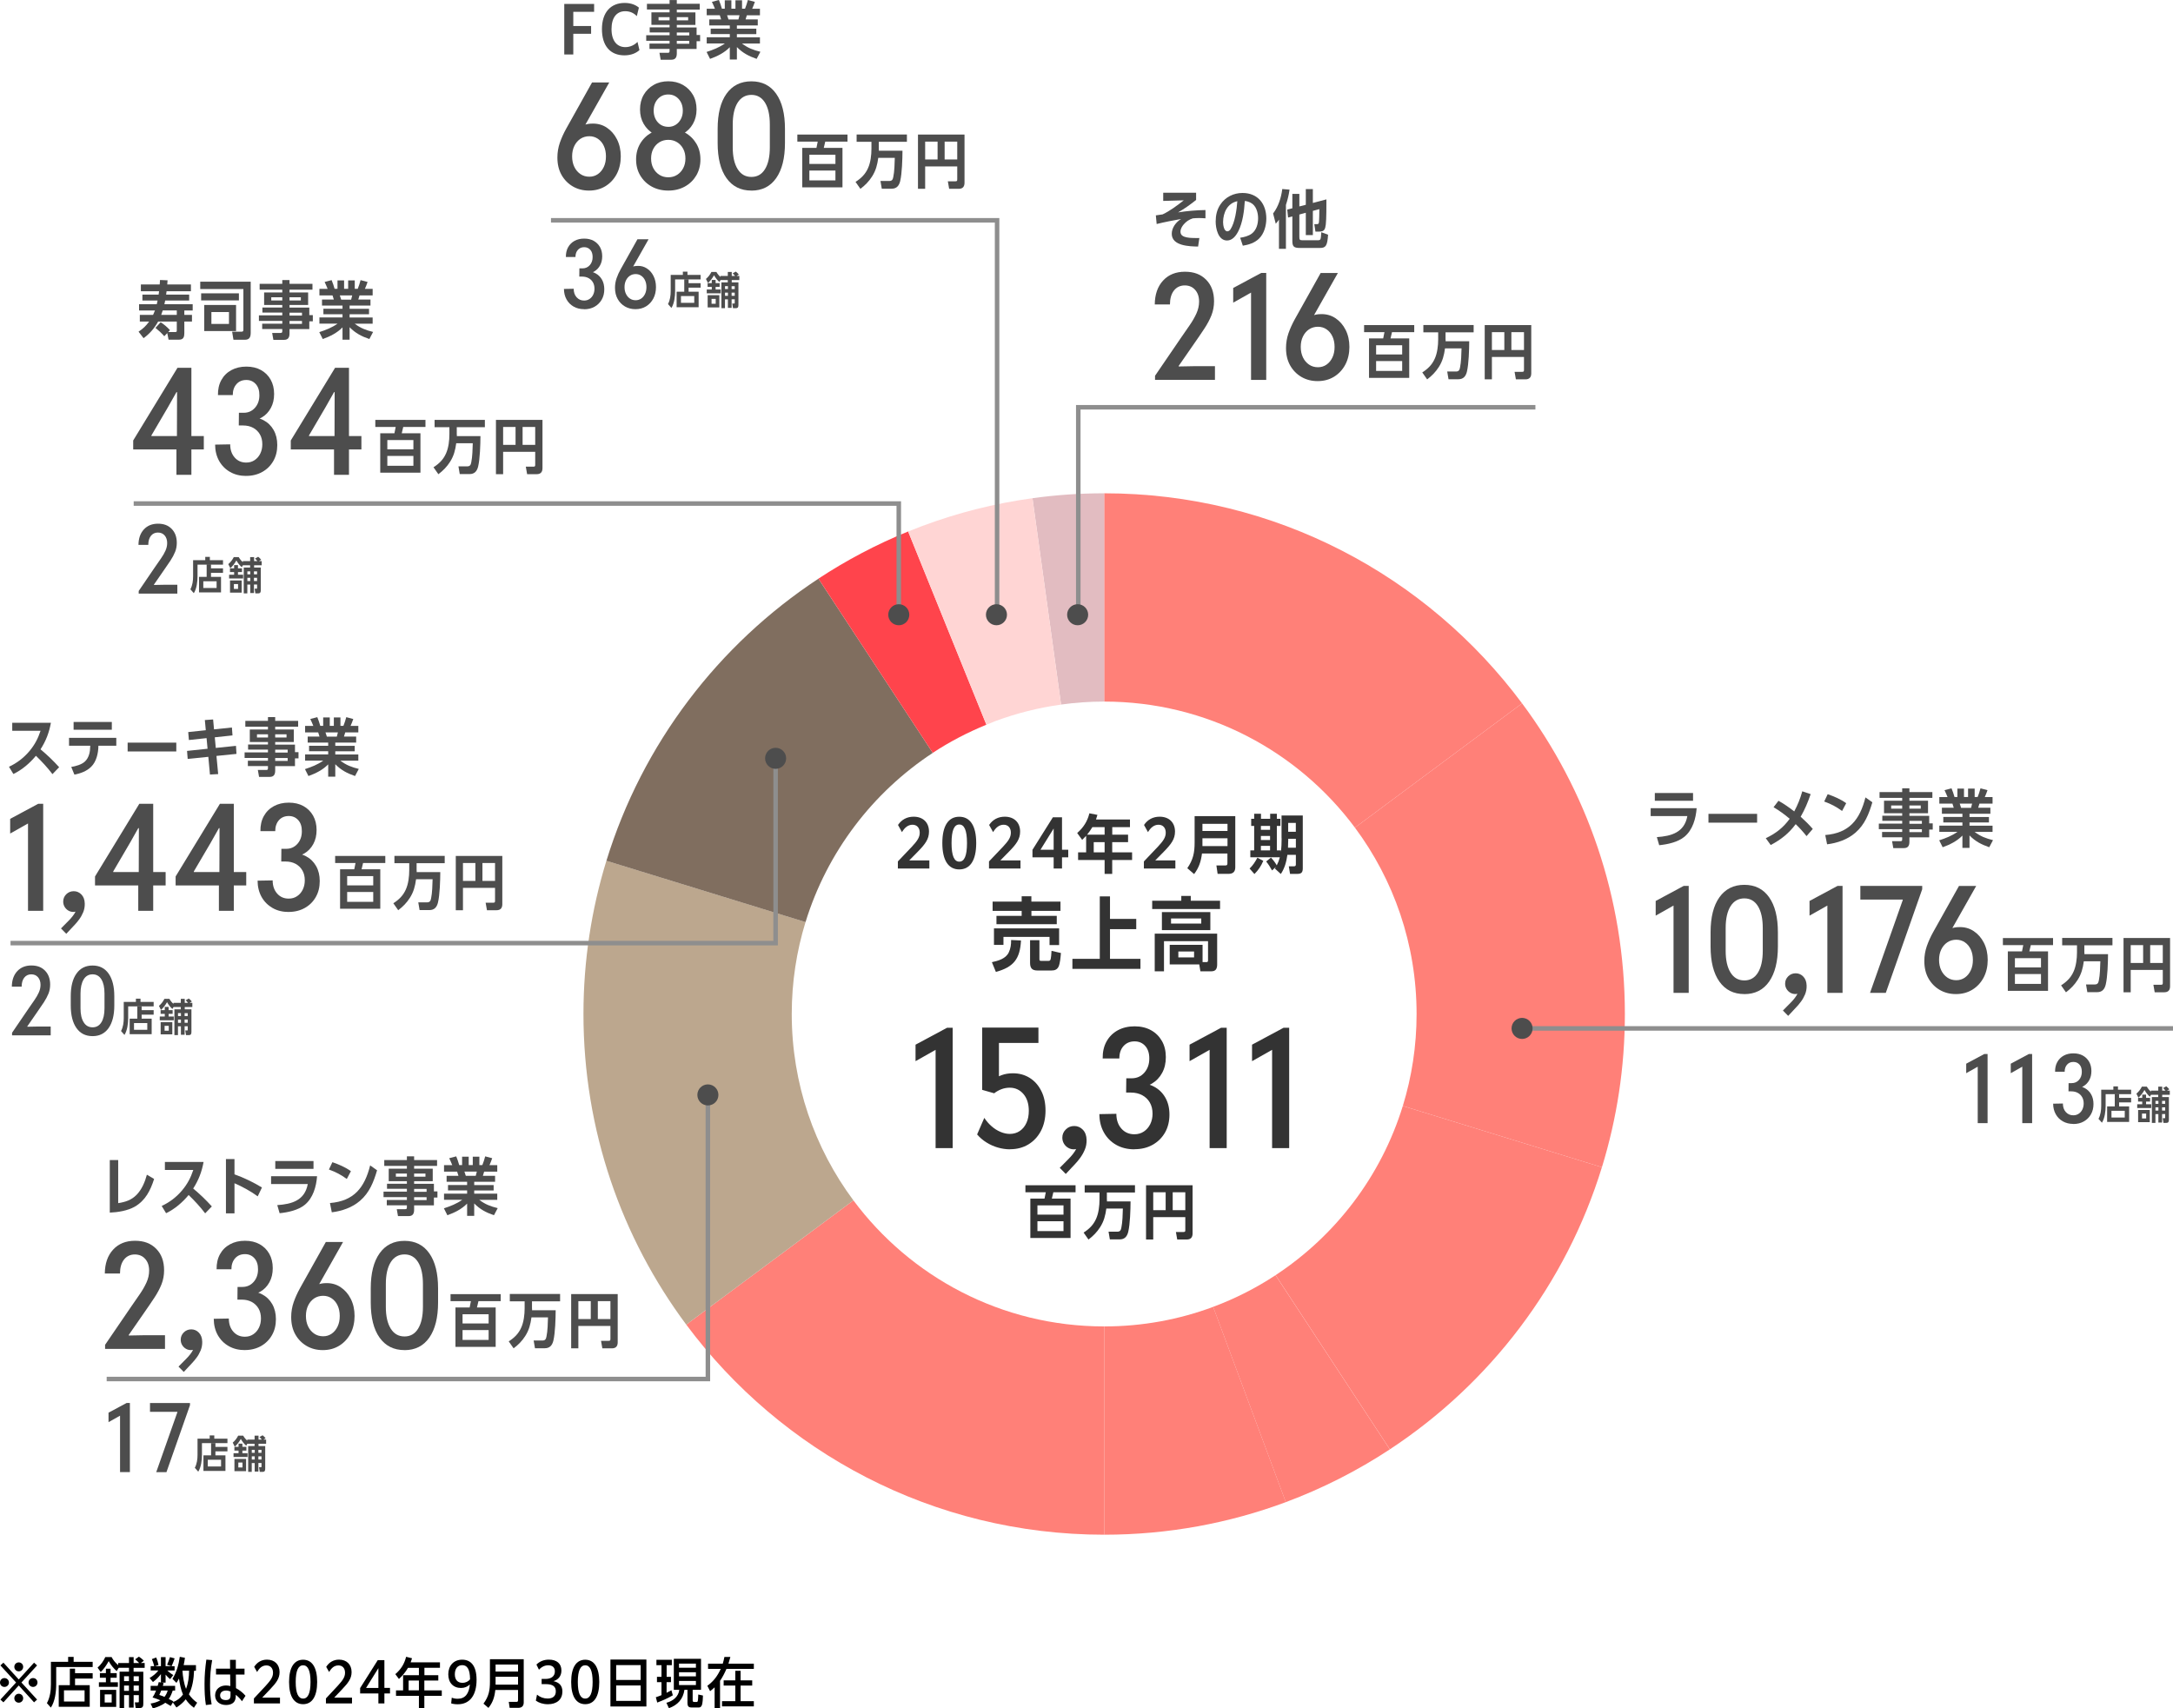 <?xml version="1.0" encoding="UTF-8"?>
<svg id="_レイヤー_2" data-name="レイヤー 2" xmlns="http://www.w3.org/2000/svg" viewBox="0 0 480.96 378.13">
  <defs>
    <style>
      .cls-1 {
        fill: #333;
      }

      .cls-1, .cls-2, .cls-3, .cls-4, .cls-5, .cls-6, .cls-7, .cls-8, .cls-9 {
        stroke-width: 0px;
      }

      .cls-2 {
        fill: #4d4d4d;
      }

      .cls-3 {
        fill: #ff444c;
      }

      .cls-4 {
        fill: #ff8078;
      }

      .cls-10 {
        fill: none;
        stroke: #8e8e8e;
        stroke-miterlimit: 10;
      }

      .cls-5 {
        fill: #000;
      }

      .cls-6 {
        fill: #bca78e;
      }

      .cls-7 {
        fill: #ffd5d4;
      }

      .cls-8 {
        fill: #806e5f;
      }

      .cls-9 {
        fill: #e2bcc1;
      }
    </style>
  </defs>
  <g id="design">
    <g>
      <g>
        <path class="cls-1" d="M231.47,263.89h-4.51v-1.56h11.1v1.56h-4.92c-.11.47-.21.93-.33,1.39h4.14v8.73h-8.9v-8.73h3.14c.11-.46.2-.92.28-1.39ZM235.39,266.79h-5.77v2.05h5.77v-2.05ZM235.39,270.3h-5.77v2.18h5.77v-2.18Z"/>
        <path class="cls-1" d="M245.01,265.58c0,.12-.01.22-.01.33h5.23c-.01,1.83-.1,5.02-.51,6.73-.25,1.03-.79,1.68-1.91,1.68h-2.16l-.29-1.71h1.93c.64,0,.8-.33.91-.91.25-1.16.3-2.99.33-4.21h-3.66c-.21,1.53-.53,2.8-1.37,4.12-.7,1.1-1.54,1.95-2.58,2.74l-1.08-1.54c1.22-.78,2.17-1.7,2.76-3.04.57-1.25.76-2.89.76-4.26v-1.57h-3.28v-1.62h11.13v1.62h-6.22v1.63Z"/>
        <path class="cls-1" d="M255.25,274.34h-1.59v-12.01h10.3v10.68c0,.86-.41,1.33-1.28,1.33h-2.12l-.29-1.66h1.66c.41,0,.42-.13.42-.5v-2.79h-7.1v4.95ZM258,263.89h-2.75v3.96h2.75v-3.96ZM262.35,267.85v-3.96h-2.79v3.96h2.79Z"/>
      </g>
      <g>
        <path class="cls-1" d="M207.08,254.1v-23.21l.78,1.03-5.22,2.95v-3.65l6.97-3.74h1.25v26.63h-3.78Z"/>
        <path class="cls-1" d="M223.59,254.38c-.92,0-1.82-.13-2.72-.39-.9-.26-1.74-.63-2.53-1.13-.79-.49-1.48-1.08-2.07-1.77l1.59-3.67c.43.67.96,1.28,1.57,1.82s1.27.97,1.98,1.27c.71.31,1.41.46,2.1.46.84,0,1.58-.22,2.21-.65.63-.43,1.12-1.03,1.47-1.8.35-.76.52-1.65.52-2.65,0-1.55-.39-2.79-1.18-3.72-.79-.93-1.8-1.4-3.03-1.41-.64,0-1.26.11-1.86.34-.6.23-1.13.53-1.59.9l-2.66-.76v-13.78h12.45v3.4h-8.74v9.03l-1.14-.83c.41-.45.99-.8,1.74-1.08.75-.27,1.58-.41,2.48-.41,1.42,0,2.67.35,3.76,1.04s1.93,1.66,2.55,2.9.92,2.68.92,4.32-.33,3.19-1,4.47c-.67,1.28-1.59,2.28-2.77,3-1.18.72-2.54,1.08-4.06,1.08Z"/>
        <path class="cls-1" d="M235.88,259.82l-1.32-1.34,1.95-1.97c.33-.33.64-.68.95-1.07.31-.39.57-.79.78-1.21.21-.42.31-.86.3-1.32h.78c-.12.42-.3.77-.55,1.05-.25.28-.62.42-1.11.42-.45,0-.86-.11-1.25-.34-.39-.23-.7-.54-.93-.93-.23-.39-.35-.83-.35-1.31,0-.71.26-1.32.77-1.82.51-.51,1.13-.76,1.87-.76s1.38.28,1.91.83c.52.55.8,1.3.82,2.24.02.77-.11,1.5-.4,2.18-.29.68-.64,1.29-1.04,1.83-.4.54-.76.97-1.07,1.29l-2.1,2.24Z"/>
        <path class="cls-1" d="M251.08,254.38c-1.52,0-2.86-.33-4.02-.98-1.16-.66-2.07-1.57-2.73-2.75-.66-1.17-.99-2.53-1-4.06l3.76-.07c0,1.34.37,2.43,1.11,3.27.74.84,1.7,1.26,2.88,1.26.79,0,1.49-.2,2.1-.61.6-.4,1.07-.95,1.41-1.63.34-.69.51-1.46.51-2.31,0-.95-.2-1.78-.6-2.47-.4-.7-.97-1.24-1.69-1.63-.72-.38-1.55-.58-2.49-.58h-1.07l.04-3.16h1.19c1.13,0,2.07-.41,2.8-1.24.73-.83,1.1-1.86,1.1-3.12.01-1.17-.29-2.1-.89-2.78-.61-.69-1.39-1.03-2.36-1.03-1.02,0-1.84.35-2.46,1.04s-.92,1.6-.92,2.74h-3.69c-.02-1.43.26-2.68.85-3.75.59-1.07,1.42-1.89,2.49-2.48,1.07-.58,2.31-.88,3.72-.88s2.61.29,3.64.86c1.03.57,1.83,1.37,2.41,2.38s.87,2.21.87,3.57-.27,2.49-.82,3.5c-.55,1.01-1.3,1.8-2.27,2.37-.96.57-2.07.83-3.32.79v-.92c1.42-.05,2.67.21,3.76.78s1.93,1.38,2.54,2.45c.61,1.07.91,2.32.91,3.75,0,1.5-.33,2.83-.98,3.98-.66,1.15-1.57,2.05-2.74,2.71-1.17.66-2.51.98-4.03.98Z"/>
        <path class="cls-1" d="M267.73,254.1v-23.21l.78,1.03-5.22,2.95v-3.65l6.97-3.74h1.25v26.63h-3.78Z"/>
        <path class="cls-1" d="M281.56,254.1v-23.21l.78,1.03-5.22,2.95v-3.65l6.97-3.74h1.25v26.63h-3.78Z"/>
      </g>
      <g>
        <path class="cls-1" d="M220.42,215.11l-.88-2.15c1.38-.3,3.09-.76,3.74-2.17.41-.86.53-1.78.51-2.74l2.19.11c-.21,4.06-1.61,5.88-5.56,6.96ZM234.72,199.55v2.05h-6.43v1.11h5.61v1.84h-13.35v-1.84h5.58v-1.11h-6.43v-2.05h6.43v-1.18h2.15v1.18h6.43ZM220,205.48h14.42v3.69h-2.12v-1.8h-10.2v1.77h-2.1v-3.65ZM230.06,212.23c0,.37.05.44.39.44h1.64c.51,0,.53-.41.65-2.22l2.08.48c-.07.87-.18,2.24-.51,3-.34.69-.87.87-1.59.87h-3.09c-1.18,0-1.64-.51-1.64-1.68v-5.03h2.07v4.15Z"/>
        <path class="cls-1" d="M251.49,203.37v2.28h-5.81v6.57h6.74v2.22h-15.06v-2.22h6.06v-13.82h2.26v4.98h5.81Z"/>
        <path class="cls-1" d="M270.04,199.36v1.84h-15.02v-1.84h6.44v-1.06h2.1v1.06h6.48ZM258.9,213.46v-4.34h7.27v3.83h.86c.3,0,.35-.16.35-.42v-4.22h-9.75v6.67h-2.05v-8.33h13.82v6.78c0,.92-.26,1.55-1.29,1.55h-2.42l-.25-1.52h-6.57ZM257.17,205.86v-3.99h10.72v3.99h-10.72ZM265.88,203.28h-6.69v1.13h6.69v-1.13ZM264.29,210.6h-3.48v1.31h3.48v-1.31Z"/>
      </g>
      <g>
        <path class="cls-1" d="M201.24,190.44h4.46v1.79h-6.97v-1.57l3.13-3.29c1.14-1.23,1.71-2.02,1.71-3.08s-.62-1.75-1.59-1.75-1.74.61-2.34,1.64l-.88-1.59c.8-1.19,1.99-1.83,3.46-1.83,2.05,0,3.4,1.26,3.4,3.3,0,1.67-.85,2.79-2.5,4.47l-1.88,1.91Z"/>
        <path class="cls-1" d="M208.57,186.6c0-3.88,1.38-5.83,3.75-5.83s3.75,1.95,3.75,5.83-1.38,5.83-3.75,5.83-3.75-1.95-3.75-5.83ZM214.03,186.6c0-2.87-.61-4.11-1.71-4.11s-1.71,1.24-1.71,4.11.61,4.11,1.71,4.11,1.71-1.23,1.71-4.11Z"/>
        <path class="cls-1" d="M221.41,190.44h4.46v1.79h-6.97v-1.57l3.13-3.29c1.14-1.23,1.71-2.02,1.71-3.08s-.62-1.75-1.59-1.75-1.74.61-2.34,1.64l-.88-1.59c.8-1.19,1.99-1.83,3.46-1.83,2.05,0,3.4,1.26,3.4,3.3,0,1.67-.85,2.79-2.5,4.47l-1.88,1.91Z"/>
        <path class="cls-1" d="M235.06,180.9v7.18h1.38v1.68h-1.38v2.47h-1.85v-2.47h-4.69v-1.67l4.52-7.2h2.02ZM233.21,188.08v-4.7l-2.92,4.7h2.92Z"/>
        <path class="cls-1" d="M246.17,184.74h3.51v1.65h-3.51v2.26h4.4v1.69h-4.4v3.08h-1.68v-3.08h-5.87v-1.69h1.78v-3.66c-.3.32-.55.59-.88.9l-1.1-1.52c1.38-1.21,2.26-2.57,2.7-4.36l1.78.35c-.1.34-.21.69-.32,1.02h7.52v1.69h-3.92v1.67ZM241.78,183.07c-.4.66-.69,1.07-1.17,1.67h3.88v-1.67h-2.71ZM242.08,186.39v2.26h2.41v-2.26h-2.41Z"/>
        <path class="cls-1" d="M255.69,190.44h4.46v1.79h-6.97v-1.57l3.13-3.29c1.14-1.23,1.71-2.02,1.71-3.08s-.62-1.75-1.59-1.75-1.74.61-2.34,1.64l-.88-1.59c.8-1.19,1.99-1.83,3.46-1.83,2.05,0,3.4,1.26,3.4,3.3,0,1.67-.85,2.79-2.5,4.47l-1.88,1.91Z"/>
        <path class="cls-1" d="M266.04,188.92c-.23,1.76-.66,3.1-1.74,4.54l-1.51-1.3c1.28-1.85,1.62-3.42,1.62-5.65v-5.87h9v11.32c0,.95-.49,1.45-1.45,1.45h-2.46l-.27-1.86h2c.41,0,.44-.2.44-.54v-2.1h-5.65ZM271.69,182.34h-5.55v1.58h5.55v-1.58ZM271.69,185.53h-5.55v1.74h5.55v-1.74Z"/>
        <path class="cls-1" d="M277.65,193.45l-1.07-1.21c.72-.69,1.26-1.52,1.72-2.4l1.31.69c-.48,1.14-1.09,2.06-1.96,2.92ZM283.65,185.56v-5.07h4.7v11.66c0,.92-.28,1.27-1.21,1.27h-1.61l-.27-1.68h1.16c.34,0,.4-.17.4-.48v-2.05h-1.88c-.21,1.52-.59,2.94-1.45,4.23l-1.31-1.2c.08-.13.16-.25.23-.38l-.86.8c-.38-.69-.8-1.37-1.3-1.99l1.06-.85c.47.49.96,1.12,1.28,1.71.32-.62.51-1.12.68-1.79h-6.53v-1.52h.85v-5.42h-.66v-1.57h.66v-1.12h1.51v1.12h2.03v-1.12h1.48v1.12h.79v1.57h-.79v5.42h.88v.41c.14-1.02.18-2.05.18-3.08ZM279.08,182.8v.86h2.03v-.86h-2.03ZM279.08,185.02v.9h2.03v-.9h-2.03ZM279.08,187.22v1h2.03v-1h-2.03ZM285.12,186.11c0,.51-.03,1.02-.04,1.52h1.74v-1.98h-1.69v.45ZM286.81,184.1v-1.96h-1.69v1.96h1.69Z"/>
      </g>
      <g>
        <path class="cls-2" d="M375.53,178.87c-.18,2.3-.87,4.83-2.73,6.35-1.46,1.19-3.73,1.67-5.56,1.85l-.52-1.79c3.24-.22,6.09-1.04,6.75-4.66h-8.12v-1.74h10.18ZM374.73,175.52v1.72h-8.46v-1.72h8.46Z"/>
        <path class="cls-2" d="M388.91,180.13v1.95h-10.77v-1.95h10.77Z"/>
        <path class="cls-2" d="M401.22,183.48l-1.37,1.58c-.77-.97-1.51-1.79-2.4-2.65-1.53,2.07-3.28,3.43-5.53,4.62l-1.09-1.51c2.2-1.05,3.85-2.31,5.29-4.3-1.12-.95-2.31-1.82-3.57-2.56l1.09-1.42c1.23.67,2.38,1.5,3.49,2.35.81-1.55,1.3-2.76,1.78-4.45l1.85.63c-.63,1.82-1.25,3.32-2.21,5,.97.87,1.82,1.71,2.68,2.7Z"/>
        <path class="cls-2" d="M408.63,177.77l-.91,1.72c-1.37-.98-2.38-1.51-3.96-2.09l.77-1.62c1.41.48,2.89,1.12,4.1,1.99ZM410.65,184.32c-1.74,1.5-4.01,2.28-6.25,2.55l-.41-2.05c5.31-.43,7.66-3.4,8.9-8.33l1.53,1.08c-.76,2.58-1.68,4.95-3.77,6.75Z"/>
        <path class="cls-2" d="M422.62,180.57h4.38v1.67h.78v1.37h-.78v1.72h-4.38v.97c0,.84-.28,1.41-1.2,1.41h-2.37l-.27-1.53h1.85c.35,0,.39-.13.39-.45v-.41h-4.45v-1.18h4.45v-.62h-5.17v-1.23h5.17v-.62h-4.4v-1.12h4.4v-.56h-4.02v-2.77h4.02v-.62h-5.01v-1.29h5.01v-.83h1.6v.83h5.08v1.29h-5.08v.62h4.12v2.77h-4.12v.56ZM421.02,178.28h-2.44v.7h2.44v-.7ZM425.13,178.98v-.7h-2.51v.7h2.51ZM425.38,182.33v-.64h-2.76v.64h2.76ZM425.38,184.17v-.64h-2.76v.64h2.76Z"/>
        <path class="cls-2" d="M435.92,180.83h4.3v1.21h-4.3v.71h5.1v1.37h-3.98c1.33,1,2.48,1.43,4.08,1.83l-.83,1.57c-1.77-.62-3.04-1.27-4.37-2.61v2.75h-1.57v-2.72c-1.18,1.22-2.79,2.02-4.37,2.58l-.77-1.53c1.47-.48,2.77-.98,4.05-1.88h-4.02v-1.37h5.11v-.71h-4.23v-1.21h4.23v-.71h-4.54v-1.33h2.62c-.08-.31-.18-.62-.29-.92h-2.9v-1.44h1.82c-.21-.53-.42-1.01-.67-1.53l1.55-.41c.31.76.43,1.15.66,1.93h.64v-1.86h1.46v1.86h.9v-1.86h1.46v1.86h.66c.25-.62.46-1.27.63-1.93l1.55.41c-.18.52-.38,1.04-.6,1.53h1.72v1.44h-2.9c-.08.31-.18.62-.28.92h2.7v1.33h-4.62v.71ZM434.06,178.8h2.2c.1-.34.17-.59.24-.94h-2.75c.11.31.21.62.31.94Z"/>
      </g>
      <g>
        <path class="cls-2" d="M447.82,209.18h-4.51v-1.56h11.1v1.56h-4.92c-.11.47-.21.93-.33,1.39h4.14v8.73h-8.9v-8.73h3.14c.11-.46.2-.92.28-1.39ZM451.74,212.07h-5.77v2.05h5.77v-2.05ZM451.74,215.58h-5.77v2.18h5.77v-2.18Z"/>
        <path class="cls-2" d="M461.36,210.86c0,.12-.01.22-.01.33h5.23c-.01,1.83-.1,5.02-.51,6.73-.25,1.03-.79,1.68-1.91,1.68h-2.16l-.29-1.71h1.93c.64,0,.8-.33.91-.91.25-1.16.3-2.99.33-4.21h-3.66c-.21,1.53-.53,2.8-1.37,4.12-.7,1.1-1.54,1.95-2.58,2.74l-1.08-1.54c1.22-.78,2.17-1.7,2.76-3.04.57-1.25.76-2.89.76-4.26v-1.57h-3.28v-1.62h11.13v1.62h-6.22v1.63Z"/>
        <path class="cls-2" d="M471.6,219.62h-1.59v-12.01h10.3v10.68c0,.86-.41,1.33-1.28,1.33h-2.12l-.29-1.66h1.66c.41,0,.42-.13.42-.5v-2.79h-7.1v4.95ZM474.35,209.18h-2.75v3.96h2.75v-3.96ZM478.7,213.14v-3.96h-2.79v3.96h2.79Z"/>
      </g>
      <g>
        <path class="cls-2" d="M370.41,219.76v-20.64l.69.92-4.64,2.62v-3.25l6.2-3.33h1.11v23.68h-3.36Z"/>
        <path class="cls-2" d="M386.08,220.02c-2.37,0-4.2-.92-5.51-2.75-1.31-1.84-1.96-4.43-1.96-7.78v-3.12c0-3.35.65-5.95,1.96-7.78s3.14-2.75,5.51-2.75,4.2.92,5.49,2.76c1.3,1.84,1.94,4.43,1.94,7.77v3.12c0,3.33-.65,5.92-1.94,7.77-1.3,1.85-3.13,2.77-5.49,2.77ZM386.08,217c1.3,0,2.3-.57,3.01-1.72.71-1.15,1.07-2.76,1.07-4.84v-5.03c0-2.09-.36-3.71-1.07-4.85-.71-1.15-1.72-1.72-3.01-1.72s-2.33.58-3.05,1.73c-.72,1.15-1.08,2.77-1.08,4.84v5.03c0,2.06.36,3.66,1.08,4.82.72,1.16,1.73,1.74,3.05,1.74Z"/>
        <path class="cls-2" d="M395.79,224.85l-1.17-1.19,1.73-1.75c.29-.29.57-.6.84-.95.27-.34.5-.7.69-1.08.19-.38.28-.77.27-1.17h.69c-.11.38-.27.69-.49.93-.22.25-.55.37-.99.37-.4,0-.77-.1-1.11-.3-.34-.2-.62-.48-.83-.83-.21-.35-.31-.74-.31-1.17,0-.63.23-1.17.68-1.62.46-.45,1.01-.67,1.66-.67s1.23.25,1.69.74c.47.49.71,1.16.73,1.99.02.69-.1,1.33-.35,1.94-.26.61-.56,1.15-.92,1.62-.36.48-.68.86-.96,1.15l-1.86,1.99Z"/>
        <path class="cls-2" d="M404.46,219.76v-20.64l.69.92-4.64,2.62v-3.25l6.2-3.33h1.11v23.68h-3.36Z"/>
        <path class="cls-2" d="M413.9,219.76l7.24-20.53v-.13h-9.38v-3.02h13.69v.74l-8.06,22.94h-3.49Z"/>
        <path class="cls-2" d="M432.91,220.02c-1.32,0-2.5-.3-3.56-.91-1.05-.61-1.89-1.46-2.51-2.55-.62-1.1-.92-2.38-.92-3.86,0-1.15.19-2.24.55-3.29.37-1.05.83-2.06,1.37-3.04l5.75-10.28h3.81l-5.8,10.25-.93-.05c.25-.31.64-.57,1.18-.78s1.13-.31,1.76-.31c1.2-.04,2.28.25,3.23.88.95.63,1.71,1.49,2.27,2.6.56,1.11.84,2.37.84,3.78s-.3,2.77-.9,3.9-1.43,2.03-2.48,2.68c-1.06.65-2.27.98-3.65.98ZM432.99,216.95c.71,0,1.34-.19,1.9-.58.56-.39.99-.92,1.31-1.6.32-.68.47-1.45.47-2.32s-.16-1.64-.47-2.31-.75-1.2-1.31-1.58c-.56-.38-1.19-.57-1.9-.57s-1.4.19-1.97.57c-.57.38-1.02.91-1.35,1.58s-.49,1.45-.49,2.31.16,1.65.49,2.33.78,1.2,1.35,1.59c.57.39,1.23.58,1.97.58Z"/>
      </g>
      <g>
        <path class="cls-2" d="M30.24,264.44c1.15-1.18,1.86-2.87,2.27-4.44l1.6.94c-.8,2.52-1.93,4.8-4.33,6.16-1.54.87-3.71,1.22-5.48,1.29v-11.63h1.86v9.53c1.58-.24,2.93-.67,4.08-1.85Z"/>
        <path class="cls-2" d="M46.89,267.02l-1.48,1.53c-1.09-1.44-2.37-2.82-3.66-4.06-1.37,1.65-3.05,3.1-4.99,4.03l-.97-1.6c1.77-.83,3.25-1.96,4.51-3.45,1.18-1.4,1.91-2.8,2.48-4.52h-6.28v-1.77h8.56c-.41,2.21-1.09,3.99-2.3,5.88,1.47,1.22,2.84,2.54,4.12,3.95Z"/>
        <path class="cls-2" d="M57.98,262.83l-.94,1.96c-1.42-1.06-3.5-2.21-5.14-2.9v6.67h-1.89v-12.02h1.89v3.38c2.07.73,4.22,1.78,6.08,2.91Z"/>
        <path class="cls-2" d="M70.18,260.32c-.18,2.3-.87,4.83-2.73,6.35-1.46,1.19-3.73,1.67-5.56,1.85l-.52-1.79c3.24-.22,6.09-1.04,6.75-4.66h-8.12v-1.74h10.18ZM69.39,256.98v1.72h-8.46v-1.72h8.46Z"/>
        <path class="cls-2" d="M77.67,259.22l-.91,1.72c-1.37-.98-2.38-1.51-3.96-2.09l.77-1.62c1.41.48,2.89,1.12,4.1,1.99ZM79.69,265.77c-1.74,1.5-4.01,2.28-6.25,2.55l-.41-2.05c5.31-.43,7.66-3.4,8.9-8.33l1.53,1.08c-.76,2.58-1.68,4.95-3.77,6.75Z"/>
        <path class="cls-2" d="M91.66,262.02h4.38v1.67h.78v1.37h-.78v1.72h-4.38v.97c0,.84-.28,1.41-1.2,1.41h-2.37l-.27-1.53h1.85c.35,0,.39-.13.39-.45v-.41h-4.45v-1.18h4.45v-.62h-5.17v-1.23h5.17v-.62h-4.4v-1.12h4.4v-.56h-4.02v-2.77h4.02v-.62h-5.01v-1.29h5.01v-.83h1.6v.83h5.08v1.29h-5.08v.62h4.12v2.77h-4.12v.56ZM90.06,259.74h-2.44v.7h2.44v-.7ZM94.17,260.44v-.7h-2.51v.7h2.51ZM94.42,263.78v-.64h-2.76v.64h2.76ZM94.42,265.62v-.64h-2.76v.64h2.76Z"/>
        <path class="cls-2" d="M104.96,262.29h4.3v1.2h-4.3v.71h5.1v1.37h-3.98c1.33,1,2.48,1.43,4.08,1.83l-.83,1.57c-1.77-.62-3.04-1.27-4.37-2.61v2.75h-1.57v-2.72c-1.18,1.22-2.79,2.02-4.37,2.58l-.77-1.53c1.47-.48,2.77-.98,4.05-1.88h-4.02v-1.37h5.11v-.71h-4.23v-1.2h4.23v-.71h-4.54v-1.33h2.62c-.08-.31-.18-.62-.29-.92h-2.9v-1.44h1.82c-.21-.53-.42-1.01-.67-1.53l1.55-.41c.31.76.43,1.15.66,1.93h.64v-1.86h1.46v1.86h.9v-1.86h1.46v1.86h.66c.25-.62.46-1.27.63-1.93l1.55.41c-.18.52-.38,1.04-.6,1.53h1.72v1.44h-2.9c-.08.31-.18.62-.28.92h2.7v1.33h-4.62v.71ZM103.1,260.25h2.2c.1-.34.17-.59.24-.94h-2.75c.11.31.21.62.31.94Z"/>
      </g>
      <g>
        <path class="cls-2" d="M471.69,241.18v.99h-5.64v2.58c0,1.17-.18,2.74-.82,3.74l-.76-.86c.47-.87.6-1.91.6-2.89v-3.56h2.69v-.72h1.02v.72h2.92ZM471.69,243v.99h-2.66v.89h2.22v3.44h-4.87v-3.44h1.69v-2.69h.96v.81h2.66ZM470.28,245.85h-2.94v1.49h2.94v-1.49Z"/>
        <path class="cls-2" d="M476.08,241.61v-.22h1.62v-.88h.87v.88h.73c-.17-.22-.32-.37-.52-.57l.69-.39c.24.18.48.42.67.66l-.5.3h.61v.92h-1.68v.51h1.48v4.99c0,.42-.07.72-.57.72h-.63l-.17-1.03h.4c.14,0,.15-.03.15-.17v-.76h-.69v1.89h-.82v-1.88h-.65v1.95h-.79v-5.71h1.41v-.51h-1.6l-.25.43c-.49-.43-.87-.93-1.19-1.5-.36.65-.8,1.23-1.34,1.72l-.45-.9c.54-.47.88-.91,1.21-1.55h1.1c.25.43.53.79.91,1.11ZM474.15,242.28h.85v.71h.89v.83h-.89v.58h1.14v.84h-3.1v-.84h1.11v-.58h-.92v-.83h.92v-.71ZM473.24,248.37v-2.7h2.58v2.7h-2.58ZM475.02,246.47h-.92v1.08h.92v-1.08ZM477.73,243.66h-.65v.65h.65v-.65ZM477.73,245.09h-.65v.71h.65v-.71ZM479.23,244.31v-.65h-.69v.65h.69ZM479.23,245.8v-.71h-.69v.71h.69Z"/>
      </g>
      <g>
        <path class="cls-2" d="M437.74,248.59v-13.34l.45.59-3,1.69v-2.1l4.01-2.15h.72v15.3h-2.17Z"/>
        <path class="cls-2" d="M447.6,248.59v-13.34l.45.59-3,1.69v-2.1l4.01-2.15h.72v15.3h-2.17Z"/>
        <path class="cls-2" d="M458.89,248.76c-.87,0-1.64-.19-2.31-.57-.67-.38-1.19-.9-1.57-1.58-.38-.67-.57-1.45-.58-2.33l2.16-.04c0,.77.21,1.4.64,1.88s.98.73,1.66.73c.46,0,.86-.12,1.2-.35.35-.23.62-.54.81-.94s.29-.84.29-1.33c0-.55-.12-1.02-.35-1.42s-.56-.71-.97-.93c-.42-.22-.89-.33-1.43-.33h-.61l.02-1.82h.69c.65,0,1.19-.24,1.61-.71.42-.47.63-1.07.63-1.79,0-.67-.16-1.21-.51-1.6-.35-.39-.8-.59-1.35-.59-.59,0-1.06.2-1.41.6-.35.4-.53.92-.53,1.57h-2.12c-.01-.82.15-1.54.49-2.15.34-.61.82-1.09,1.43-1.42.62-.34,1.33-.5,2.14-.5s1.5.17,2.09.49c.59.33,1.05.79,1.39,1.37.33.58.5,1.27.5,2.05s-.16,1.43-.47,2.01c-.31.58-.75,1.03-1.3,1.36-.55.33-1.19.48-1.91.46v-.53c.82-.03,1.54.12,2.16.45s1.11.79,1.46,1.41c.35.61.52,1.33.52,2.15,0,.87-.19,1.63-.57,2.29-.38.66-.9,1.18-1.57,1.56-.67.38-1.44.57-2.32.57Z"/>
      </g>
      <g>
        <path class="cls-2" d="M104.23,287.99h-4.51v-1.56h11.1v1.56h-4.92c-.11.47-.21.94-.33,1.39h4.14v8.73h-8.9v-8.73h3.14c.11-.46.2-.92.28-1.39ZM108.15,290.88h-5.77v2.05h5.77v-2.05ZM108.15,294.39h-5.77v2.18h5.77v-2.18Z"/>
        <path class="cls-2" d="M117.77,289.67c0,.12-.01.22-.01.33h5.23c-.01,1.83-.1,5.02-.51,6.73-.25,1.03-.79,1.68-1.91,1.68h-2.16l-.29-1.71h1.93c.64,0,.8-.33.91-.91.25-1.16.3-2.99.33-4.21h-3.66c-.21,1.53-.53,2.8-1.37,4.12-.7,1.1-1.54,1.95-2.58,2.73l-1.08-1.54c1.22-.78,2.17-1.7,2.76-3.04.57-1.25.76-2.89.76-4.26v-1.57h-3.28v-1.62h11.13v1.62h-6.22v1.63Z"/>
        <path class="cls-2" d="M128.01,298.43h-1.59v-12.01h10.3v10.68c0,.86-.41,1.33-1.28,1.33h-2.12l-.29-1.66h1.66c.41,0,.42-.13.42-.5v-2.79h-7.1v4.95ZM130.76,287.99h-2.75v3.96h2.75v-3.96ZM135.11,291.95v-3.96h-2.79v3.96h2.79Z"/>
      </g>
      <g>
        <path class="cls-2" d="M23.26,298.57v-.92l5.64-8.26c.7-1.02,1.36-1.98,1.99-2.88s1.14-1.79,1.53-2.65c.39-.86.59-1.74.59-2.63,0-1.07-.29-1.94-.87-2.59-.58-.66-1.35-.99-2.31-.99s-1.8.38-2.39,1.14-.88,1.79-.88,3.08h-3.36c.02-2.22.63-3.98,1.84-5.29,1.2-1.31,2.82-1.96,4.84-1.96s3.52.59,4.69,1.77c1.17,1.18,1.75,2.77,1.75,4.76,0,1.1-.19,2.14-.57,3.1-.38.96-.91,1.96-1.58,2.97-.67,1.02-1.45,2.16-2.33,3.42l-3.34,4.82v.13l3.2-.06h4.82v3.02h-13.25Z"/>
        <path class="cls-2" d="M40.68,303.66l-1.17-1.19,1.73-1.75c.29-.29.57-.6.84-.95.27-.34.5-.7.69-1.08.19-.38.28-.77.27-1.17h.69c-.11.38-.27.69-.49.93-.22.25-.55.37-.99.37-.4,0-.77-.1-1.11-.3-.34-.2-.62-.48-.83-.83-.21-.35-.31-.74-.31-1.17,0-.63.23-1.17.68-1.62.46-.45,1.01-.67,1.66-.67s1.23.25,1.69.74c.47.49.71,1.16.73,1.99.02.69-.1,1.33-.35,1.94-.26.61-.56,1.15-.92,1.62-.36.48-.68.86-.96,1.15l-1.86,1.99Z"/>
        <path class="cls-2" d="M54.2,298.82c-1.35,0-2.54-.29-3.57-.88-1.03-.58-1.84-1.4-2.43-2.44-.58-1.04-.88-2.25-.89-3.61l3.34-.06c0,1.19.33,2.16.99,2.91.66.75,1.51,1.12,2.56,1.12.71,0,1.33-.18,1.86-.54.54-.36.95-.84,1.25-1.45s.45-1.3.45-2.06c0-.85-.18-1.58-.54-2.2-.36-.62-.86-1.1-1.5-1.45-.64-.34-1.38-.51-2.22-.51h-.95l.03-2.81h1.06c1.01,0,1.84-.37,2.49-1.1s.98-1.66.98-2.77c.01-1.04-.25-1.86-.79-2.47-.54-.61-1.24-.92-2.1-.92-.91,0-1.64.31-2.18.92-.55.62-.82,1.43-.82,2.43h-3.28c-.02-1.27.23-2.39.75-3.33.52-.95,1.26-1.68,2.22-2.2.95-.52,2.06-.78,3.31-.78s2.32.25,3.24.76c.92.51,1.63,1.22,2.14,2.12.51.91.77,1.96.77,3.17s-.24,2.22-.73,3.12c-.49.9-1.16,1.6-2.02,2.1-.86.5-1.84.74-2.96.71v-.82c1.26-.04,2.38.19,3.34.69.96.5,1.72,1.23,2.26,2.18.54.95.81,2.06.81,3.33,0,1.34-.29,2.52-.88,3.54-.58,1.02-1.4,1.83-2.43,2.41-1.04.58-2.23.88-3.58.88Z"/>
        <path class="cls-2" d="M71.44,298.82c-1.32,0-2.5-.3-3.56-.91-1.05-.61-1.89-1.46-2.51-2.55-.62-1.1-.92-2.38-.92-3.86,0-1.15.19-2.24.55-3.29.37-1.05.83-2.06,1.37-3.04l5.75-10.28h3.81l-5.8,10.25-.93-.05c.25-.31.64-.57,1.18-.78s1.13-.31,1.76-.31c1.2-.04,2.28.25,3.23.88.95.63,1.71,1.49,2.27,2.6.56,1.11.84,2.37.84,3.78s-.3,2.77-.9,3.9-1.43,2.03-2.48,2.68c-1.06.65-2.27.98-3.65.98ZM71.52,295.76c.71,0,1.34-.19,1.9-.58.56-.39.99-.92,1.31-1.6.32-.68.47-1.45.47-2.32s-.16-1.64-.47-2.31-.75-1.2-1.31-1.58c-.56-.38-1.19-.57-1.9-.57s-1.4.19-1.97.57c-.57.38-1.02.91-1.35,1.58s-.49,1.45-.49,2.31.16,1.65.49,2.33.78,1.2,1.35,1.59c.57.39,1.23.58,1.97.58Z"/>
        <path class="cls-2" d="M89.53,298.82c-2.37,0-4.2-.92-5.51-2.75-1.31-1.84-1.96-4.43-1.96-7.78v-3.12c0-3.35.65-5.95,1.96-7.78s3.14-2.75,5.51-2.75,4.2.92,5.49,2.76c1.3,1.84,1.94,4.43,1.94,7.77v3.12c0,3.33-.65,5.92-1.94,7.77-1.3,1.85-3.13,2.77-5.49,2.77ZM89.53,295.8c1.3,0,2.3-.57,3.01-1.72.71-1.15,1.07-2.76,1.07-4.84v-5.03c0-2.09-.36-3.71-1.07-4.85-.71-1.15-1.72-1.72-3.01-1.72s-2.33.58-3.05,1.73c-.72,1.15-1.08,2.77-1.08,4.84v5.03c0,2.06.36,3.66,1.08,4.82.72,1.16,1.73,1.74,3.05,1.74Z"/>
      </g>
      <g>
        <path class="cls-2" d="M50.34,318.42v.99h-5.64v2.58c0,1.17-.18,2.74-.82,3.74l-.76-.86c.47-.87.6-1.91.6-2.89v-3.56h2.69v-.72h1.02v.72h2.92ZM50.34,320.24v.99h-2.66v.89h2.22v3.44h-4.87v-3.44h1.69v-2.69h.96v.81h2.66ZM48.93,323.09h-2.94v1.49h2.94v-1.49Z"/>
        <path class="cls-2" d="M54.73,318.85v-.22h1.62v-.88h.87v.88h.73c-.17-.22-.32-.37-.52-.57l.69-.39c.24.18.48.42.67.66l-.5.3h.61v.92h-1.68v.51h1.48v4.99c0,.42-.07.72-.57.72h-.63l-.17-1.03h.4c.14,0,.15-.03.15-.17v-.76h-.69v1.89h-.82v-1.88h-.65v1.95h-.79v-5.71h1.41v-.51h-1.6l-.25.43c-.49-.43-.87-.93-1.19-1.5-.36.65-.8,1.23-1.34,1.72l-.45-.9c.54-.47.88-.91,1.21-1.55h1.1c.25.43.53.79.91,1.11ZM52.8,319.52h.85v.71h.89v.83h-.89v.58h1.14v.84h-3.1v-.84h1.11v-.58h-.92v-.83h.92v-.71ZM51.89,325.61v-2.7h2.58v2.7h-2.58ZM53.67,323.71h-.92v1.08h.92v-1.08ZM56.38,320.9h-.65v.65h.65v-.65ZM56.38,322.33h-.65v.71h.65v-.71ZM57.88,321.55v-.65h-.69v.65h.69ZM57.88,323.04v-.71h-.69v.71h.69Z"/>
      </g>
      <g>
        <path class="cls-2" d="M26.57,325.83v-13.34l.45.59-3,1.69v-2.1l4.01-2.15h.72v15.3h-2.17Z"/>
        <path class="cls-2" d="M34.58,325.83l4.68-13.27v-.08h-6.06v-1.95h8.85v.48l-5.21,14.83h-2.25Z"/>
      </g>
      <g>
        <path class="cls-2" d="M78.69,191.01h-4.51v-1.56h11.1v1.56h-4.92c-.11.47-.21.93-.33,1.39h4.14v8.73h-8.9v-8.73h3.14c.11-.46.2-.92.28-1.39ZM82.61,193.91h-5.77v2.05h5.77v-2.05ZM82.61,197.42h-5.77v2.18h5.77v-2.18Z"/>
        <path class="cls-2" d="M92.23,192.69c0,.12-.01.22-.01.33h5.23c-.01,1.83-.1,5.02-.51,6.73-.25,1.03-.79,1.68-1.91,1.68h-2.16l-.29-1.71h1.93c.64,0,.8-.33.91-.91.25-1.16.3-2.99.33-4.21h-3.66c-.21,1.53-.53,2.8-1.37,4.12-.7,1.1-1.54,1.95-2.58,2.74l-1.08-1.54c1.22-.78,2.17-1.7,2.76-3.04.57-1.25.76-2.89.76-4.26v-1.57h-3.28v-1.62h11.13v1.62h-6.22v1.63Z"/>
        <path class="cls-2" d="M102.47,201.46h-1.59v-12.01h10.3v10.68c0,.86-.41,1.33-1.28,1.33h-2.12l-.29-1.66h1.66c.41,0,.42-.13.42-.5v-2.79h-7.1v4.95ZM105.22,191.01h-2.75v3.96h2.75v-3.96ZM109.57,194.97v-3.96h-2.79v3.96h2.79Z"/>
      </g>
      <g>
        <path class="cls-2" d="M6.2,201.59v-20.64l.69.92-4.64,2.62v-3.25l6.2-3.33h1.11v23.68h-3.36Z"/>
        <path class="cls-2" d="M14.67,206.68l-1.17-1.19,1.73-1.75c.29-.29.57-.6.84-.95s.5-.7.69-1.08c.19-.38.28-.77.27-1.17h.69c-.11.38-.27.69-.49.93s-.55.37-.99.37c-.4,0-.77-.1-1.11-.3-.34-.2-.62-.48-.83-.83-.21-.35-.31-.74-.31-1.17,0-.63.23-1.17.68-1.62.46-.45,1.01-.67,1.66-.67s1.23.25,1.7.74c.47.49.71,1.16.73,1.99.02.69-.1,1.33-.35,1.94-.26.61-.56,1.15-.92,1.62-.36.48-.68.86-.96,1.15l-1.86,1.99Z"/>
        <path class="cls-2" d="M30.6,201.59v-6.89l.11-1.11.03-10.3h-.13l-1.86,3.29-3.69,6.3v.13h11.6v2.96h-15.63v-1.98l9.8-16.08h3.08v23.68h-3.31Z"/>
        <path class="cls-2" d="M48.45,201.59v-6.89l.11-1.11.03-10.3h-.13l-1.86,3.29-3.7,6.3v.13h11.6v2.96h-15.63v-1.98l9.8-16.08h3.08v23.68h-3.31Z"/>
        <path class="cls-2" d="M63.9,201.85c-1.35,0-2.54-.29-3.57-.88s-1.84-1.4-2.43-2.44c-.58-1.04-.88-2.25-.89-3.61l3.34-.06c0,1.19.33,2.16.99,2.91.66.75,1.51,1.12,2.56,1.12.71,0,1.33-.18,1.86-.54.54-.36.95-.84,1.25-1.45s.45-1.3.45-2.06c0-.85-.18-1.58-.54-2.2-.36-.62-.86-1.1-1.5-1.45-.64-.34-1.38-.51-2.22-.51h-.95l.03-2.81h1.06c1.01,0,1.84-.37,2.49-1.1s.98-1.66.98-2.77c.01-1.04-.25-1.86-.79-2.47-.54-.61-1.24-.92-2.1-.92-.91,0-1.64.31-2.18.92-.55.62-.82,1.43-.82,2.43h-3.28c-.02-1.27.23-2.39.75-3.33.53-.95,1.26-1.68,2.22-2.2.95-.52,2.06-.78,3.31-.78s2.32.25,3.24.76c.92.51,1.63,1.22,2.14,2.12.51.91.77,1.96.77,3.17s-.24,2.22-.73,3.12c-.49.9-1.16,1.6-2.02,2.1-.86.5-1.84.74-2.96.71v-.82c1.26-.04,2.38.19,3.34.69.96.5,1.72,1.23,2.26,2.18.54.95.81,2.06.81,3.33,0,1.34-.29,2.52-.88,3.54-.58,1.02-1.39,1.83-2.43,2.41s-2.23.88-3.58.88Z"/>
      </g>
      <g>
        <path class="cls-2" d="M34.01,221.75v.99h-5.64v2.58c0,1.17-.18,2.74-.82,3.74l-.76-.86c.47-.87.6-1.91.6-2.89v-3.56h2.69v-.72h1.02v.72h2.92ZM34.01,223.58v.99h-2.66v.89h2.22v3.44h-4.87v-3.44h1.69v-2.69h.96v.81h2.66ZM32.6,226.43h-2.94v1.49h2.94v-1.49Z"/>
        <path class="cls-2" d="M38.4,222.18v-.22h1.62v-.88h.87v.88h.73c-.17-.22-.32-.37-.52-.57l.69-.39c.24.18.48.42.67.66l-.5.3h.61v.92h-1.68v.51h1.48v4.99c0,.42-.07.72-.57.72h-.63l-.17-1.03h.4c.14,0,.15-.03.15-.17v-.76h-.69v1.89h-.82v-1.88h-.65v1.95h-.79v-5.71h1.41v-.51h-1.6l-.25.43c-.49-.43-.87-.93-1.19-1.5-.36.65-.8,1.23-1.34,1.72l-.45-.9c.54-.47.88-.91,1.21-1.55h1.1c.25.43.53.79.91,1.11ZM36.47,222.86h.85v.71h.89v.83h-.89v.58h1.14v.84h-3.1v-.84h1.11v-.58h-.92v-.83h.92v-.71ZM35.56,228.94v-2.7h2.58v2.7h-2.58ZM37.35,227.05h-.92v1.08h.92v-1.08ZM40.05,224.23h-.65v.65h.65v-.65ZM40.05,225.67h-.65v.71h.65v-.71ZM41.55,224.89v-.65h-.69v.65h.69ZM41.55,226.37v-.71h-.69v.71h.69Z"/>
      </g>
      <g>
        <path class="cls-2" d="M2.67,229.17v-.59l3.64-5.34c.45-.66.88-1.28,1.29-1.86.41-.58.74-1.16.99-1.71.25-.56.38-1.12.38-1.7,0-.69-.19-1.25-.56-1.68-.37-.43-.87-.64-1.5-.64s-1.17.25-1.55.74c-.38.49-.57,1.16-.57,1.99h-2.17c.01-1.43.41-2.57,1.19-3.42.78-.84,1.82-1.27,3.13-1.27s2.28.38,3.03,1.15,1.13,1.79,1.13,3.08c0,.71-.12,1.38-.37,2s-.59,1.26-1.02,1.92-.94,1.39-1.51,2.21l-2.16,3.12v.08l2.07-.04h3.11v1.95H2.67Z"/>
        <path class="cls-2" d="M20.49,229.33c-1.53,0-2.72-.59-3.56-1.78-.84-1.19-1.27-2.86-1.27-5.03v-2.01c0-2.17.42-3.84,1.27-5.03.84-1.19,2.03-1.78,3.56-1.78s2.71.6,3.55,1.79,1.26,2.87,1.26,5.02v2.01c0,2.15-.42,3.83-1.26,5.02-.84,1.19-2.02,1.79-3.55,1.79ZM20.49,227.38c.84,0,1.49-.37,1.95-1.11.46-.74.69-1.78.69-3.12v-3.25c0-1.35-.23-2.39-.69-3.14-.46-.74-1.11-1.11-1.95-1.11s-1.51.37-1.97,1.12-.7,1.79-.7,3.13v3.25c0,1.33.23,2.37.7,3.11.46.75,1.12,1.12,1.97,1.12Z"/>
      </g>
      <g>
        <path class="cls-2" d="M87.58,94.5h-4.51v-1.56h11.1v1.56h-4.92c-.11.47-.21.93-.33,1.39h4.14v8.73h-8.9v-8.73h3.14c.11-.46.2-.92.28-1.39ZM91.5,97.4h-5.77v2.05h5.77v-2.05ZM91.5,100.91h-5.77v2.18h5.77v-2.18Z"/>
        <path class="cls-2" d="M101.12,96.19c0,.12-.01.22-.01.33h5.23c-.01,1.83-.1,5.02-.51,6.73-.25,1.03-.79,1.68-1.91,1.68h-2.16l-.29-1.71h1.93c.64,0,.8-.33.91-.91.25-1.16.3-2.99.33-4.21h-3.66c-.21,1.53-.53,2.8-1.37,4.12-.7,1.1-1.54,1.95-2.58,2.74l-1.08-1.54c1.22-.78,2.17-1.7,2.76-3.04.57-1.25.76-2.89.76-4.26v-1.57h-3.28v-1.62h11.13v1.62h-6.22v1.63Z"/>
        <path class="cls-2" d="M111.36,104.95h-1.59v-12.01h10.3v10.68c0,.86-.41,1.33-1.28,1.33h-2.12l-.29-1.66h1.66c.41,0,.42-.13.42-.5v-2.79h-7.1v4.95ZM114.11,94.5h-2.75v3.96h2.75v-3.96ZM118.46,98.46v-3.96h-2.79v3.96h2.79Z"/>
      </g>
      <g>
        <path class="cls-2" d="M39.05,105.09v-6.89l.11-1.11.03-10.3h-.13l-1.86,3.29-3.69,6.3v.13h11.6v2.96h-15.63v-1.98l9.8-16.08h3.08v23.68h-3.31Z"/>
        <path class="cls-2" d="M54.5,105.34c-1.35,0-2.54-.29-3.57-.88-1.03-.58-1.84-1.4-2.43-2.44-.58-1.04-.88-2.25-.89-3.61l3.34-.06c0,1.19.33,2.16.99,2.91.66.75,1.51,1.12,2.56,1.12.71,0,1.33-.18,1.86-.54.54-.36.95-.84,1.25-1.45s.45-1.3.45-2.06c0-.85-.18-1.58-.54-2.2-.36-.62-.86-1.1-1.5-1.45-.64-.34-1.38-.51-2.22-.51h-.95l.03-2.81h1.06c1.01,0,1.84-.37,2.49-1.1s.98-1.66.98-2.77c.01-1.04-.25-1.86-.79-2.47-.54-.61-1.24-.92-2.1-.92-.91,0-1.64.31-2.18.92-.55.62-.82,1.43-.82,2.43h-3.28c-.02-1.27.23-2.39.75-3.33.52-.95,1.26-1.68,2.22-2.2.95-.52,2.06-.78,3.31-.78s2.32.25,3.24.76c.92.51,1.63,1.22,2.14,2.12.51.91.77,1.96.77,3.17s-.24,2.22-.73,3.12c-.49.9-1.16,1.6-2.02,2.1-.86.5-1.84.74-2.96.71v-.82c1.26-.04,2.38.19,3.34.69.96.5,1.72,1.23,2.26,2.18.54.95.81,2.06.81,3.33,0,1.34-.29,2.52-.88,3.54-.58,1.02-1.4,1.83-2.43,2.41-1.04.58-2.23.88-3.58.88Z"/>
        <path class="cls-2" d="M73.93,105.09v-6.89l.11-1.11.03-10.3h-.13l-1.86,3.29-3.69,6.3v.13h11.6v2.96h-15.63v-1.98l9.8-16.08h3.08v23.68h-3.31Z"/>
      </g>
      <g>
        <path class="cls-2" d="M49.36,123.98v.99h-5.64v2.58c0,1.17-.18,2.74-.82,3.74l-.76-.86c.47-.87.6-1.91.6-2.89v-3.56h2.69v-.72h1.02v.72h2.92ZM49.36,125.8v.99h-2.66v.89h2.22v3.44h-4.87v-3.44h1.69v-2.69h.96v.81h2.66ZM47.94,128.65h-2.94v1.49h2.94v-1.49Z"/>
        <path class="cls-2" d="M53.75,124.41v-.22h1.62v-.88h.87v.88h.73c-.17-.22-.32-.37-.52-.57l.69-.39c.24.18.48.42.67.66l-.5.3h.61v.92h-1.68v.51h1.48v4.99c0,.42-.07.72-.57.72h-.63l-.17-1.03h.4c.14,0,.15-.03.15-.17v-.76h-.69v1.89h-.82v-1.88h-.65v1.95h-.79v-5.71h1.41v-.51h-1.6l-.25.43c-.49-.43-.87-.93-1.19-1.5-.36.65-.8,1.23-1.34,1.72l-.45-.9c.54-.47.88-.91,1.21-1.55h1.1c.25.43.53.79.91,1.11ZM51.82,125.08h.85v.71h.89v.83h-.89v.58h1.14v.84h-3.1v-.84h1.11v-.58h-.92v-.83h.92v-.71ZM50.91,131.17v-2.7h2.58v2.7h-2.58ZM52.69,129.27h-.92v1.08h.92v-1.08ZM55.4,126.46h-.65v.65h.65v-.65ZM55.4,127.89h-.65v.71h.65v-.71ZM56.9,127.11v-.65h-.69v.65h.69ZM56.9,128.6v-.71h-.69v.71h.69Z"/>
      </g>
      <path class="cls-2" d="M30.7,131.39v-.59l3.64-5.34c.45-.66.88-1.28,1.29-1.86.41-.58.74-1.16.99-1.71.25-.56.38-1.12.38-1.7,0-.69-.19-1.25-.56-1.68-.37-.43-.87-.64-1.5-.64s-1.17.25-1.55.74c-.38.49-.57,1.16-.57,1.99h-2.17c.01-1.43.41-2.57,1.19-3.42.78-.84,1.82-1.27,3.13-1.27s2.28.38,3.03,1.15,1.13,1.79,1.13,3.08c0,.71-.12,1.38-.37,2s-.59,1.26-1.02,1.92-.94,1.39-1.51,2.21l-2.16,3.12v.08l2.07-.04h3.11v1.95h-8.57Z"/>
      <g>
        <path class="cls-2" d="M180.99,31.34h-4.51v-1.56h11.1v1.56h-4.92c-.11.47-.21.93-.33,1.39h4.14v8.73h-8.9v-8.73h3.14c.11-.46.2-.92.28-1.39ZM184.91,34.24h-5.77v2.05h5.77v-2.05ZM184.91,37.75h-5.77v2.18h5.77v-2.18Z"/>
        <path class="cls-2" d="M194.53,33.03c0,.12-.01.22-.01.33h5.23c-.01,1.83-.1,5.02-.51,6.73-.25,1.03-.79,1.68-1.91,1.68h-2.16l-.29-1.71h1.93c.64,0,.8-.33.91-.91.25-1.16.3-2.99.33-4.21h-3.66c-.21,1.53-.53,2.8-1.37,4.12-.7,1.1-1.54,1.95-2.58,2.74l-1.08-1.54c1.22-.78,2.17-1.7,2.76-3.04.57-1.25.76-2.89.76-4.26v-1.57h-3.28v-1.62h11.13v1.62h-6.22v1.63Z"/>
        <path class="cls-2" d="M204.77,41.79h-1.59v-12.01h10.3v10.68c0,.86-.41,1.33-1.28,1.33h-2.12l-.29-1.66h1.66c.41,0,.42-.13.42-.5v-2.79h-7.1v4.95ZM207.52,31.34h-2.75v3.96h2.75v-3.96ZM211.87,35.3v-3.96h-2.79v3.96h2.79Z"/>
      </g>
      <g>
        <path class="cls-2" d="M130.36,42.18c-1.32,0-2.5-.3-3.56-.91-1.05-.61-1.89-1.46-2.51-2.55-.62-1.1-.92-2.38-.92-3.86,0-1.15.19-2.24.55-3.29.37-1.05.83-2.06,1.37-3.04l5.75-10.28h3.81l-5.8,10.25-.93-.05c.25-.31.64-.57,1.18-.78s1.13-.31,1.76-.31c1.2-.04,2.28.25,3.23.88.95.63,1.71,1.49,2.27,2.6.56,1.11.84,2.37.84,3.78s-.3,2.77-.9,3.9-1.43,2.03-2.48,2.68c-1.06.65-2.27.98-3.65.98ZM130.44,39.11c.71,0,1.34-.19,1.9-.58.56-.39.99-.92,1.31-1.6.32-.68.47-1.45.47-2.32s-.16-1.64-.47-2.31-.75-1.2-1.31-1.58c-.56-.38-1.19-.57-1.9-.57s-1.4.19-1.97.57c-.57.38-1.02.91-1.35,1.58s-.49,1.45-.49,2.31.16,1.65.49,2.33.78,1.2,1.35,1.59c.57.39,1.23.58,1.97.58Z"/>
        <path class="cls-2" d="M147.92,42.18c-1.38,0-2.61-.3-3.68-.89-1.07-.59-1.91-1.41-2.53-2.45s-.92-2.22-.92-3.55.31-2.51.92-3.53c.62-1.03,1.46-1.84,2.53-2.43,1.07-.59,2.3-.89,3.68-.89s2.59.3,3.66.89c1.07.59,1.91,1.41,2.53,2.43.62,1.03.92,2.21.92,3.53s-.31,2.51-.92,3.55c-.62,1.04-1.46,1.86-2.53,2.45-1.07.59-2.29.89-3.66.89ZM147.92,30.42c-1.21,0-2.29-.27-3.23-.8s-1.68-1.27-2.22-2.2c-.54-.93-.81-2-.81-3.2s.27-2.3.81-3.23c.54-.93,1.28-1.67,2.22-2.2.94-.54,2.02-.8,3.23-.8s2.29.27,3.23.8c.94.54,1.68,1.27,2.22,2.2s.8,2.01.8,3.23-.27,2.26-.8,3.2-1.27,1.67-2.22,2.2-2.02.8-3.23.8ZM147.92,39.24c.73,0,1.38-.18,1.95-.54.57-.36,1.02-.85,1.35-1.48.33-.63.49-1.34.49-2.14s-.16-1.52-.49-2.14-.78-1.11-1.35-1.46c-.57-.35-1.22-.53-1.95-.53s-1.4.18-1.97.53c-.57.35-1.02.84-1.35,1.46s-.49,1.33-.49,2.14.16,1.52.49,2.14c.33.63.78,1.12,1.35,1.48.57.36,1.23.54,1.97.54ZM147.92,28.08c.62,0,1.17-.16,1.65-.47s.86-.73,1.14-1.27c.28-.54.42-1.15.42-1.83,0-1.05-.3-1.91-.91-2.59-.61-.67-1.37-1.01-2.31-1.01s-1.72.34-2.32,1.01c-.61.67-.91,1.53-.91,2.55s.3,1.91.91,2.59c.6.67,1.38,1.01,2.32,1.01Z"/>
        <path class="cls-2" d="M166.31,42.18c-2.37,0-4.2-.92-5.51-2.75-1.31-1.84-1.96-4.43-1.96-7.78v-3.12c0-3.35.65-5.95,1.96-7.78s3.14-2.75,5.51-2.75,4.2.92,5.49,2.76c1.3,1.84,1.94,4.43,1.94,7.77v3.12c0,3.33-.65,5.92-1.94,7.77-1.3,1.85-3.13,2.77-5.49,2.77ZM166.31,39.16c1.3,0,2.3-.57,3.01-1.72.71-1.15,1.07-2.76,1.07-4.84v-5.03c0-2.09-.36-3.71-1.07-4.85-.71-1.15-1.72-1.72-3.01-1.72s-2.33.58-3.05,1.73c-.72,1.15-1.08,2.77-1.08,4.84v5.03c0,2.06.36,3.66,1.08,4.82.72,1.16,1.73,1.74,3.05,1.74Z"/>
      </g>
      <g>
        <path class="cls-2" d="M155.07,60.85v.99h-5.64v2.58c0,1.17-.18,2.74-.82,3.74l-.76-.86c.47-.87.6-1.91.6-2.89v-3.56h2.69v-.72h1.02v.72h2.92ZM155.07,62.68v.99h-2.66v.89h2.22v3.44h-4.87v-3.44h1.69v-2.69h.96v.81h2.66ZM153.66,65.53h-2.94v1.49h2.94v-1.49Z"/>
        <path class="cls-2" d="M159.47,61.29v-.22h1.62v-.88h.87v.88h.73c-.17-.22-.32-.37-.52-.57l.69-.39c.24.18.48.42.67.66l-.5.3h.61v.92h-1.68v.51h1.48v4.99c0,.42-.07.72-.57.72h-.63l-.17-1.03h.4c.14,0,.15-.03.15-.17v-.76h-.69v1.89h-.82v-1.88h-.65v1.95h-.79v-5.71h1.41v-.51h-1.6l-.25.43c-.49-.43-.87-.93-1.19-1.5-.36.65-.8,1.23-1.34,1.72l-.45-.9c.54-.47.88-.91,1.21-1.55h1.1c.25.43.53.79.91,1.11ZM157.54,61.96h.85v.71h.89v.83h-.89v.58h1.14v.84h-3.1v-.84h1.11v-.58h-.92v-.83h.92v-.71ZM156.63,68.04v-2.7h2.58v2.7h-2.58ZM158.41,66.15h-.92v1.08h.92v-1.08ZM161.12,63.33h-.65v.65h.65v-.65ZM161.12,64.77h-.65v.71h.65v-.71ZM162.62,63.99v-.65h-.69v.65h.69ZM162.62,65.48v-.71h-.69v.71h.69Z"/>
      </g>
      <g>
        <path class="cls-2" d="M129.28,68.43c-.87,0-1.64-.19-2.31-.57-.67-.38-1.19-.9-1.57-1.58-.38-.67-.57-1.45-.58-2.33l2.16-.04c0,.77.21,1.4.64,1.88s.98.73,1.66.73c.46,0,.86-.12,1.2-.35.35-.23.62-.54.81-.94s.29-.84.29-1.33c0-.55-.12-1.02-.35-1.42s-.56-.71-.97-.93c-.42-.22-.89-.33-1.43-.33h-.61l.02-1.82h.69c.65,0,1.19-.24,1.61-.71.42-.47.63-1.07.63-1.79,0-.67-.16-1.21-.51-1.6-.35-.39-.8-.59-1.35-.59-.59,0-1.06.2-1.41.6-.35.4-.53.92-.53,1.57h-2.12c-.01-.82.15-1.54.49-2.15.34-.61.82-1.09,1.43-1.42.62-.34,1.33-.5,2.14-.5s1.5.17,2.09.49c.59.33,1.05.79,1.39,1.37.33.58.5,1.27.5,2.05s-.16,1.43-.47,2.01c-.31.58-.75,1.03-1.3,1.36-.55.33-1.19.48-1.91.46v-.53c.82-.03,1.54.12,2.16.45s1.11.79,1.46,1.41c.35.61.52,1.33.52,2.15,0,.87-.19,1.63-.57,2.29-.38.66-.9,1.18-1.57,1.56-.67.38-1.44.57-2.32.57Z"/>
        <path class="cls-2" d="M140.64,68.43c-.85,0-1.62-.2-2.3-.59-.68-.39-1.22-.94-1.62-1.65-.4-.71-.6-1.54-.6-2.5,0-.74.12-1.45.36-2.13.24-.68.53-1.33.89-1.96l3.72-6.64h2.46l-3.75,6.62-.6-.03c.16-.2.41-.37.76-.5.35-.14.73-.2,1.14-.2.77-.03,1.47.16,2.09.57.62.4,1.1.96,1.46,1.68.36.72.54,1.53.54,2.45s-.19,1.79-.58,2.52-.92,1.31-1.6,1.73c-.68.42-1.47.63-2.36.63ZM140.69,66.45c.46,0,.87-.12,1.23-.37s.64-.59.85-1.03.31-.94.31-1.5-.1-1.06-.31-1.5c-.2-.44-.49-.78-.85-1.02-.36-.25-.77-.37-1.23-.37s-.9.12-1.27.37c-.37.25-.66.59-.87,1.02-.21.44-.32.93-.32,1.5s.11,1.07.32,1.5c.21.44.5.78.87,1.03.37.25.79.37,1.27.37Z"/>
      </g>
      <g>
        <path class="cls-2" d="M13.09,169.81l-1.48,1.53c-1.09-1.44-2.37-2.82-3.66-4.06-1.37,1.65-3.05,3.1-4.99,4.03l-.97-1.6c1.77-.83,3.25-1.96,4.51-3.45,1.18-1.4,1.91-2.8,2.48-4.52H2.71v-1.77h8.56c-.41,2.21-1.09,3.99-2.3,5.88,1.47,1.22,2.84,2.54,4.12,3.95Z"/>
        <path class="cls-2" d="M21.78,165.13c-.03,1.58-.43,3.43-1.6,4.58-1.01,1-2.35,1.47-3.71,1.74l-.7-1.7c.95-.15,2.3-.52,3.01-1.19.94-.87,1.18-2.19,1.19-3.4v-.11h-4.69v-1.74h10.46v1.74h-3.96v.08ZM24.75,159.79v1.72h-8.46v-1.72h8.46Z"/>
        <path class="cls-2" d="M39.02,164.37v1.95h-10.77v-1.95h10.77Z"/>
        <path class="cls-2" d="M45.34,159.37l1.83-.13.2,2.19,3.96-.41.13,1.75-3.92.42.22,2.35,4.47-.46.11,1.78-4.43.45.38,4.02-1.82.1-.36-3.92-4.57.46-.14-1.77,4.54-.48-.22-2.35-3.91.42-.15-1.76,3.89-.41-.21-2.25Z"/>
        <path class="cls-2" d="M60.91,164.81h4.38v1.67h.78v1.37h-.78v1.72h-4.38v.97c0,.84-.28,1.41-1.2,1.41h-2.37l-.27-1.53h1.85c.35,0,.39-.13.39-.45v-.41h-4.45v-1.18h4.45v-.62h-5.17v-1.23h5.17v-.62h-4.4v-1.12h4.4v-.56h-4.02v-2.77h4.02v-.62h-5.01v-1.29h5.01v-.83h1.6v.83h5.08v1.29h-5.08v.62h4.12v2.77h-4.12v.56ZM59.32,162.53h-2.44v.7h2.44v-.7ZM63.42,163.23v-.7h-2.51v.7h2.51ZM63.67,166.57v-.64h-2.76v.64h2.76ZM63.67,168.41v-.64h-2.76v.64h2.76Z"/>
        <path class="cls-2" d="M74.21,165.08h4.3v1.2h-4.3v.71h5.1v1.37h-3.98c1.33,1,2.48,1.43,4.08,1.83l-.83,1.57c-1.77-.62-3.04-1.27-4.37-2.61v2.75h-1.57v-2.72c-1.18,1.22-2.79,2.02-4.37,2.58l-.77-1.53c1.47-.48,2.77-.98,4.05-1.88h-4.02v-1.37h5.11v-.71h-4.23v-1.2h4.23v-.71h-4.54v-1.33h2.62c-.08-.31-.18-.62-.29-.92h-2.9v-1.44h1.82c-.21-.53-.42-1.01-.67-1.53l1.55-.41c.31.76.43,1.15.66,1.93h.64v-1.86h1.46v1.86h.9v-1.86h1.46v1.86h.66c.25-.62.46-1.27.63-1.93l1.55.41c-.18.52-.38,1.04-.6,1.53h1.72v1.44h-2.9c-.08.31-.18.62-.28.92h2.7v1.33h-4.62v.71ZM72.35,163.04h2.2c.1-.34.17-.59.24-.94h-2.75c.11.31.21.62.31.94Z"/>
      </g>
      <g>
        <path class="cls-2" d="M40.8,69.7h1.69v1.47h-1.69v2.54c0,.83-.18,1.47-1.15,1.47h-2.34l-.29-1.46-.66.7c-.64-.74-1.19-1.23-1.95-1.85l1.15-1.25c.81.53,1.41,1.04,2.06,1.75l-.39.42h1.58c.34,0,.32-.18.32-.32v-2h-4.13c-.83,1.5-1.84,2.66-3.22,3.68l-1.11-1.44c1.02-.69,1.62-1.25,2.34-2.24h-2.06v-1.47h2.93c.15-.32.29-.64.42-.98h-3.52v-1.39h3.92c.06-.28.13-.55.18-.81h-3.36v-1.32h3.59c.03-.25.06-.5.1-.74h-4.03v-1.5h4.17c.03-.34.06-.67.07-.99l1.67.07c-.01.31-.04.62-.07.92h5.24v1.5h-5.39c-.03.24-.06.49-.1.74h5.1v1.32h-5.31c-.06.27-.11.53-.17.81h6.26v1.39h-1.85v.98ZM36.02,68.71c-.1.34-.21.64-.34.98h3.45v-.98h-3.11Z"/>
        <path class="cls-2" d="M55.49,62.34v11.25c0,.94-.2,1.61-1.3,1.61h-2.52l-.29-1.78h2.04c.41,0,.45-.15.45-.52v-8.92h-9.55v-1.64h11.18ZM52.88,64.92v1.57h-8.36v-1.57h8.36ZM45.2,73.27v-5.77h7.05v5.77h-7.05ZM50.68,69.07h-3.89v2.62h3.89v-2.62Z"/>
        <path class="cls-2" d="M64.08,68.08h4.38v1.67h.78v1.37h-.78v1.72h-4.38v.97c0,.84-.28,1.41-1.2,1.41h-2.37l-.27-1.53h1.85c.35,0,.39-.13.39-.45v-.41h-4.45v-1.18h4.45v-.62h-5.17v-1.23h5.17v-.62h-4.4v-1.12h4.4v-.56h-4.02v-2.77h4.02v-.62h-5.01v-1.29h5.01v-.83h1.6v.83h5.08v1.29h-5.08v.62h4.12v2.77h-4.12v.56ZM62.48,65.8h-2.44v.7h2.44v-.7ZM66.59,66.5v-.7h-2.51v.7h2.51ZM66.84,69.85v-.64h-2.76v.64h2.76ZM66.84,71.68v-.64h-2.76v.64h2.76Z"/>
        <path class="cls-2" d="M77.38,68.35h4.3v1.21h-4.3v.71h5.1v1.37h-3.98c1.33,1,2.48,1.43,4.08,1.83l-.83,1.57c-1.77-.62-3.04-1.27-4.37-2.61v2.75h-1.57v-2.72c-1.18,1.22-2.79,2.02-4.37,2.58l-.77-1.53c1.47-.48,2.77-.98,4.05-1.88h-4.02v-1.37h5.11v-.71h-4.23v-1.21h4.23v-.71h-4.54v-1.33h2.62c-.08-.31-.18-.62-.29-.92h-2.9v-1.44h1.82c-.21-.53-.42-1.01-.67-1.53l1.55-.41c.31.76.43,1.15.66,1.93h.64v-1.86h1.46v1.86h.9v-1.86h1.46v1.86h.66c.25-.62.46-1.27.63-1.93l1.55.41c-.18.52-.38,1.04-.6,1.53h1.72v1.44h-2.9c-.08.31-.18.62-.28.92h2.7v1.33h-4.62v.71ZM75.52,66.32h2.2c.1-.34.17-.59.24-.94h-2.75c.11.31.21.62.31.94Z"/>
      </g>
      <g>
        <path class="cls-2" d="M124.89.87h6.61v1.75h-4.61v3.14h3.94v1.72h-3.94v4.57h-2V.87Z"/>
        <path class="cls-2" d="M141.53,11.09c-.7.64-1.81,1.16-3.33,1.16-3.1,0-4.97-2.07-4.97-5.8s1.96-5.8,5.03-5.8c1.42,0,2.46.45,3.15,1.04l-.46,1.88c-.67-.69-1.51-1.09-2.56-1.09-1.93,0-3.04,1.44-3.04,3.96,0,2.69,1.29,3.99,3.05,3.99,1.19,0,2.12-.55,2.7-1.16l.43,1.82Z"/>
        <path class="cls-2" d="M149.8,6.08h4.38v1.67h.78v1.37h-.78v1.72h-4.38v.97c0,.84-.28,1.41-1.2,1.41h-2.37l-.27-1.53h1.85c.35,0,.39-.13.39-.45v-.41h-4.45v-1.18h4.45v-.62h-5.17v-1.23h5.17v-.62h-4.4v-1.12h4.4v-.56h-4.02v-2.77h4.02v-.62h-5.01V.84h5.01V.01h1.6v.83h5.08v1.29h-5.08v.62h4.12v2.77h-4.12v.56ZM148.2,3.8h-2.44v.7h2.44v-.7ZM152.31,4.5v-.7h-2.51v.7h2.51ZM152.56,7.84v-.64h-2.76v.64h2.76ZM152.56,9.68v-.64h-2.76v.64h2.76Z"/>
        <path class="cls-2" d="M163.1,6.35h4.3v1.2h-4.3v.71h5.1v1.37h-3.98c1.33,1,2.48,1.43,4.08,1.83l-.83,1.57c-1.76-.62-3.04-1.27-4.37-2.61v2.75h-1.57v-2.72c-1.18,1.22-2.79,2.02-4.37,2.58l-.77-1.53c1.47-.48,2.77-.98,4.05-1.88h-4.02v-1.37h5.11v-.71h-4.23v-1.2h4.23v-.71h-4.54v-1.33h2.62c-.08-.31-.18-.62-.29-.92h-2.9v-1.44h1.82c-.21-.53-.42-1.01-.67-1.53l1.55-.41c.31.76.43,1.15.66,1.93h.64V.07h1.46v1.86h.9V.07h1.46v1.86h.66c.25-.62.46-1.27.63-1.93l1.55.41c-.18.52-.38,1.04-.6,1.53h1.72v1.44h-2.9c-.08.31-.18.62-.28.92h2.7v1.33h-4.62v.71ZM161.24,4.31h2.2c.1-.34.17-.59.24-.94h-2.75c.11.31.21.62.31.94Z"/>
      </g>
      <g>
        <path class="cls-2" d="M306.43,73.51h-4.51v-1.56h11.1v1.56h-4.92c-.11.47-.21.93-.33,1.39h4.14v8.73h-8.9v-8.73h3.14c.11-.46.2-.92.28-1.39ZM310.35,76.41h-5.77v2.05h5.77v-2.05ZM310.35,79.92h-5.77v2.18h5.77v-2.18Z"/>
        <path class="cls-2" d="M319.97,75.2c0,.12-.01.22-.01.33h5.23c-.01,1.83-.1,5.02-.51,6.73-.25,1.03-.79,1.68-1.91,1.68h-2.16l-.29-1.71h1.93c.64,0,.8-.33.91-.91.25-1.16.3-2.99.33-4.21h-3.66c-.21,1.53-.53,2.8-1.37,4.12-.7,1.1-1.54,1.95-2.58,2.74l-1.08-1.54c1.22-.78,2.17-1.7,2.76-3.04.57-1.25.76-2.89.76-4.26v-1.57h-3.28v-1.62h11.13v1.62h-6.22v1.63Z"/>
        <path class="cls-2" d="M330.21,83.96h-1.59v-12.01h10.3v10.68c0,.86-.41,1.33-1.28,1.33h-2.12l-.29-1.66h1.66c.41,0,.42-.13.42-.5v-2.79h-7.1v4.95ZM332.96,73.51h-2.75v3.96h2.75v-3.96ZM337.31,77.47v-3.96h-2.79v3.96h2.79Z"/>
      </g>
      <g>
        <path class="cls-2" d="M255.65,84.09v-.92l5.64-8.26c.7-1.02,1.36-1.98,1.99-2.88s1.14-1.79,1.53-2.65c.39-.86.59-1.74.59-2.63,0-1.07-.29-1.94-.87-2.59-.58-.66-1.35-.99-2.31-.99s-1.8.38-2.39,1.14-.88,1.79-.88,3.08h-3.36c.02-2.22.63-3.98,1.84-5.29,1.2-1.31,2.82-1.96,4.84-1.96s3.52.59,4.69,1.77c1.17,1.18,1.75,2.77,1.75,4.76,0,1.1-.19,2.14-.57,3.1-.38.96-.91,1.96-1.58,2.97-.67,1.02-1.45,2.16-2.33,3.42l-3.34,4.82v.13l3.2-.06h4.82v3.02h-13.25Z"/>
        <path class="cls-2" d="M276.9,84.09v-20.64l.69.92-4.64,2.62v-3.25l6.2-3.33h1.11v23.68h-3.36Z"/>
        <path class="cls-2" d="M291.63,84.35c-1.32,0-2.5-.3-3.56-.91-1.05-.61-1.89-1.46-2.51-2.55-.62-1.1-.92-2.38-.92-3.86,0-1.15.19-2.24.55-3.29.37-1.05.83-2.06,1.37-3.04l5.75-10.28h3.81l-5.8,10.25-.93-.05c.25-.31.64-.57,1.18-.78s1.13-.31,1.76-.31c1.2-.04,2.28.25,3.23.88.95.63,1.71,1.49,2.27,2.6.56,1.11.84,2.37.84,3.78s-.3,2.77-.9,3.9-1.43,2.03-2.48,2.68c-1.06.65-2.27.98-3.65.98ZM291.71,81.28c.71,0,1.34-.19,1.9-.58.56-.39.99-.92,1.31-1.6.32-.68.47-1.45.47-2.32s-.16-1.64-.47-2.31-.75-1.2-1.31-1.58c-.56-.38-1.19-.57-1.9-.57s-1.4.19-1.97.57c-.57.38-1.02.91-1.35,1.58s-.49,1.45-.49,2.31.16,1.65.49,2.33.78,1.2,1.35,1.59c.57.39,1.23.58,1.97.58Z"/>
      </g>
      <g>
        <path class="cls-2" d="M266.81,46.49v1.83c-.48-.03-.98-.06-1.47-.06-.45,0-.88.03-1.33.07-.78.24-1.46.69-2,1.32-.39.45-.73,1.02-.73,1.64,0,.83.69,1.11,1.39,1.25.62.13,1.46.15,2.09.15.24,0,.46,0,.7-.01l-.28,1.89c-1.91-.03-5.83-.13-5.83-2.82,0-1.36.95-2.61,2.07-3.28-1.81.32-3.61.67-5.41,1.11l-.18-1.91c.5-.07,1.01-.15,1.5-.22,1.64-.77,3.26-2,4.68-3.11l-4.55.13v-1.81s7.28,0,7.28,0v1.6c-1.27,1.01-2.58,1.95-3.99,2.75,2.04-.32,4.01-.49,6.06-.52Z"/>
        <path class="cls-2" d="M274.06,51.21c-.48.97-1.29,2.02-2.47,2.02-1.98,0-2.52-2.68-2.52-4.2.01-1.39.27-2.61,1.05-3.78,1.11-1.65,2.93-2.54,4.89-2.54,3.39,0,5.27,2.41,5.27,5.66,0,1.57-.48,3.36-1.64,4.47-.94.91-2.28,1.34-3.56,1.54l-.59-1.76c.88-.13,1.86-.38,2.58-.92,1.04-.8,1.39-2.16,1.39-3.4s-.42-2.82-1.65-3.43c-.41-.21-.84-.35-1.29-.39-.14,2.21-.45,4.75-1.46,6.75ZM270.71,49.13c0,.57.15,2.07.95,2.07.27,0,.53-.2.67-.41,1.01-1.51,1.41-4.45,1.53-6.26-2.19.48-3.12,2.52-3.15,4.59Z"/>
        <path class="cls-2" d="M284.62,55.07h-1.54v-6.46c-.25.36-.42.59-.71.91l-.59-2.27c1.19-1.55,1.79-3.49,2.03-5.41l1.61.13c-.18,1.25-.41,2.18-.8,3.39v9.71ZM289.02,45.32v-3.47h1.56v3.07l3-.79c0,1.26.01,4.46-.14,5.58-.14,1.02-.28,1.55-1.46,1.55h-.83l-.25-1.65h.53c.29,0,.43-.04.49-.36.07-.45.1-2.4.1-2.96l-1.44.38v5.36h-1.56v-4.94l-1.43.39v4.9c.01.63.03.8.71.8h3.31c.81,0,.7-.2.84-1.78l1.5.55c-.17,2.41-.48,2.93-1.79,2.93h-4.48c-1.39,0-1.64-.38-1.64-1.64v-5.34l-.95.25-.18-1.76,1.13-.29v-3.18h1.55v2.77l1.43-.36Z"/>
      </g>
      <g>
        <path class="cls-5" d="M0,372.39c0-.55.44-.98.98-.98s1,.43,1,.98-.44.98-1,.98-.98-.43-.98-.98ZM7.54,368l.67.61-3.47,3.78,3.47,3.78-.67.61-3.39-3.73-3.39,3.73-.67-.61,3.47-3.78-3.47-3.78.67-.61,3.39,3.72,3.39-3.72ZM3.17,368.92c0-.55.43-.98.98-.98s.98.43.98.98-.43,1-.98,1-.98-.44-.98-1ZM5.13,375.88c0,.54-.43.98-.98.98s-.98-.44-.98-.98.43-1,.98-1,.98.44.98,1ZM8.3,372.39c0,.55-.44.98-.98.98s-1-.43-1-.98.44-.98,1-.98.98.43.98.98Z"/>
        <path class="cls-5" d="M20.51,367.81v1.16h-8.07v3.8c0,1.63-.25,3.79-1.18,5.17l-.88-.98c.7-1.27.89-2.75.89-4.16v-4.99h3.81v-1.09h1.22v1.09h4.2ZM20.51,370.33v1.19h-3.9v1.46h3.25v4.79h-6.86v-4.79h2.46v-3.65h1.15v1h3.9ZM18.72,374.12h-4.56v2.48h4.56v-2.48Z"/>
        <path class="cls-5" d="M26.16,368.56v-.48h2.39v-1.3h1.03v1.3h1.22c-.28-.3-.55-.55-.88-.82l.83-.59c.4.26.78.56,1.09.92l-.66.48h.84v1.08h-2.45v.85h2.15v7.02c0,.6-.08,1.02-.79,1.02h-.9l-.18-1.25h.66c.2,0,.22-.04.22-.24v-1.36h-1.15v2.75h-1.03v-2.75h-1.08v2.84h-1v-8.04h2.08v-.85h-2.27l-.46.73c-.71-.64-1.31-1.38-1.76-2.21-.52.94-1,1.65-1.76,2.41l-.7-.97c.73-.66,1.31-1.45,1.71-2.34h1.39c.37.71.84,1.26,1.45,1.78ZM23.44,369.34h1.03v.98h1.36v1.02h-1.36v1h1.62v1.01h-4.2v-1.01h1.55v-1h-1.33v-1.02h1.33v-.98ZM22.15,377.79v-3.77h3.57v3.77h-3.57ZM24.72,375.02h-1.55v1.79h1.55v-1.79ZM28.54,371h-1.08v1.09h1.08v-1.09ZM28.54,373.07h-1.08v1.17h1.08v-1.17ZM30.73,372.09v-1.09h-1.15v1.09h1.15ZM30.73,374.24v-1.17h-1.15v1.17h1.15Z"/>
        <path class="cls-5" d="M41.82,375.01c.48.73,1.12,1.36,1.82,1.85l-.72,1.12c-.72-.53-1.32-1.12-1.81-1.87-.6.76-1.25,1.29-2.06,1.81l-.79-1.12-.46.79c-.41-.25-.8-.49-1.22-.72-.73.58-1.85,1-2.75,1.26l-.5-1.08c.76-.12,1.51-.34,2.17-.72-.67-.29-1.04-.41-1.74-.62.37-.59.53-.89.78-1.54h-1.2v-1.04h1.56c.08-.28.17-.56.24-.84l.48.1v-1.86c-.56.71-1.03,1.21-1.77,1.75l-.74-.89c.73-.44,1.44-.98,1.94-1.67h-1.7v-.95h.78c-.13-.53-.3-1.06-.52-1.56l.97-.36c.23.54.38,1.1.5,1.67l-.78.25h1.32v-2h1.03v2h1.31l-.98-.3c.24-.55.46-1.13.64-1.7l1.03.28c-.19.59-.42,1.16-.67,1.73h.66v.95h-1.62c.41.38.84.73,1.33,1.01l-.7.91c-.36-.3-.7-.63-1-1v1.76h-.95l.52.11c-.06.2-.12.41-.18.61h2.72v1.04h-.53c-.22.67-.47,1.27-.88,1.87.36.16.7.34,1.03.52l-.11.18c.96-.37,1.62-.88,2.23-1.69-.49-1.16-.7-2.29-.89-3.53-.18.36-.34.61-.56.95l-.88-.89c.94-1.5,1.37-3.14,1.62-4.88l1.14.22c-.07.54-.16,1.08-.28,1.62h2.72v1.24h-.42c-.06,1.71-.34,3.69-1.15,5.24ZM36.39,375.58c.38-.47.55-.85.73-1.42h-1.44c-.13.32-.26.66-.42.98.38.12.76.28,1.13.43ZM40.38,369.77c.08,1.27.32,2.84.8,4.03.5-1.33.65-2.63.67-4.03h-1.47Z"/>
        <path class="cls-5" d="M46.49,372.87c0,1.52.08,2.85.35,4.35l-1.27.16c-.25-1.54-.3-3.14-.3-4.7,0-1.96.14-3.42.4-5.35l1.29.1c-.34,1.91-.47,3.51-.47,5.44ZM50.92,367.38h1.28v1.95h1.92v1.3h-1.91l.02,3.01c.76.4,1.56,1.03,2.11,1.69l-.79,1.21c-.36-.54-.85-1.02-1.36-1.43v.05c0,.35-.02.71-.13,1.04-.28.89-1.2,1.17-2.04,1.17-1.31,0-2.41-.74-2.41-2.15.04-1.39,1.09-2.17,2.42-2.17.31,0,.64.05.95.12l-.04-2.55h-3.13v-1.3h3.12l-.02-1.95ZM50.05,374.17c-.68,0-1.33.31-1.33,1.09.02.74.58,1.02,1.26,1.02.85,0,1.06-.4,1.04-1.17v-.72c-.31-.13-.62-.22-.97-.22Z"/>
        <path class="cls-5" d="M58.04,375.74h3.93v1.28h-5.77v-1.1l2.65-2.84c1.04-1.16,1.58-1.86,1.58-2.85s-.56-1.62-1.46-1.62-1.55.54-2.06,1.46l-.65-1.14c.66-1.04,1.64-1.6,2.84-1.6,1.69,0,2.78,1.08,2.78,2.76,0,1.42-.74,2.38-2.12,3.83l-1.73,1.82Z"/>
        <path class="cls-5" d="M63.98,372.27c0-3.25,1.15-4.92,3.11-4.92s3.11,1.67,3.11,4.92-1.15,4.92-3.11,4.92-3.11-1.67-3.11-4.92ZM68.73,372.27c0-2.54-.59-3.69-1.64-3.69s-1.64,1.15-1.64,3.69.59,3.68,1.64,3.68,1.64-1.14,1.64-3.68Z"/>
        <path class="cls-5" d="M73.98,375.74h3.93v1.28h-5.77v-1.1l2.65-2.84c1.04-1.16,1.58-1.86,1.58-2.85s-.56-1.62-1.46-1.62-1.55.54-2.06,1.46l-.65-1.14c.66-1.04,1.64-1.6,2.84-1.6,1.69,0,2.78,1.08,2.78,2.76,0,1.42-.74,2.38-2.12,3.83l-1.73,1.82Z"/>
        <path class="cls-5" d="M85.08,373.59h1.24v1.22h-1.24v2.21h-1.33v-2.21h-4.04v-1.19l3.9-6.18h1.47v6.14ZM83.75,369.22l-2.73,4.38h2.73v-4.38Z"/>
        <path class="cls-5" d="M93.92,370.78h3.09v1.18h-3.09v2.17h3.86v1.21h-3.86v2.7h-1.2v-2.7h-5.07v-1.21h1.57v-3.35h3.5v-1.63h-2.42c-.55.95-1.19,1.71-2,2.46l-.8-1.07c1.26-1.09,1.98-2.22,2.39-3.84l1.31.33c-.1.3-.2.61-.31.9h6.49v1.21h-3.44v1.63ZM90.44,371.95v2.17h2.28v-2.17h-2.28Z"/>
        <path class="cls-5" d="M105.48,371.81c0,3.31-1.42,5.4-4.17,5.4-.56,0-1.09-.08-1.45-.2l.13-1.26c.42.16.8.24,1.31.24,1.67,0,2.51-1.14,2.7-3.17-.54.5-1.14.78-1.96.78-1.7,0-2.82-1.14-2.82-3.02s1.16-3.24,3.08-3.24c1.81,0,3.18,1.21,3.18,4.47ZM104.04,371.69c-.02-2.32-.68-3.14-1.73-3.14s-1.64.82-1.64,2.03.62,1.88,1.68,1.88c.74,0,1.3-.3,1.69-.77Z"/>
        <path class="cls-5" d="M109.63,374.05c-.17,1.54-.54,2.75-1.52,3.96l-1.1-.94c1.18-1.6,1.43-2.93,1.43-4.87v-4.97h7.48v9.57c0,.8-.43,1.2-1.22,1.2h-1.9l-.19-1.32h1.71c.32,0,.34-.19.34-.47v-2.17h-5.03ZM114.66,368.41h-4.97v1.56h4.97v-1.56ZM114.66,371.12h-4.97v1.75h4.97v-1.75Z"/>
        <path class="cls-5" d="M124.47,374.41c0,1.76-1.25,2.79-3.2,2.79-1.09,0-2.03-.32-2.67-.8l.26-1.32c.66.56,1.48.86,2.35.86,1.14,0,1.81-.53,1.81-1.58,0-1-.56-1.61-2.22-1.61h-.92v-1.15h.85c1.27,0,2.08-.58,2.08-1.67,0-.86-.52-1.35-1.48-1.35-.7,0-1.42.3-2.04.98l-.56-1.14c.74-.73,1.67-1.09,2.76-1.09,1.73,0,2.77.86,2.77,2.41,0,1.19-.65,2.01-1.76,2.35,1.25.26,1.98.98,1.98,2.31Z"/>
        <path class="cls-5" d="M126.42,372.27c0-3.25,1.15-4.92,3.11-4.92s3.11,1.67,3.11,4.92-1.15,4.92-3.11,4.92-3.11-1.67-3.11-4.92ZM131.17,372.27c0-2.54-.59-3.69-1.64-3.69s-1.64,1.15-1.64,3.69.59,3.68,1.64,3.68,1.64-1.14,1.64-3.68Z"/>
        <path class="cls-5" d="M135.11,367.31h7.96v10.39h-7.96v-10.39ZM141.8,368.54h-5.42v3.29h5.42v-3.29ZM141.8,373.05h-5.42v3.41h5.42v-3.41Z"/>
        <path class="cls-5" d="M147.54,371.14h.97v1.17h-.97v2.36c.36-.18.72-.37,1.07-.56l.31,1.12c-1.27.72-2.09,1.08-3.45,1.6l-.31-1.18c.42-.13.84-.29,1.25-.46v-2.88h-1v-1.17h1v-2.59h-1.12v-1.19h3.41v1.19h-1.15v2.59ZM148.05,378.08l-.55-1.2c1.43-.38,2.67-1.32,2.85-2.87h-1.21v-6.87h6.02v6.87h-1.85v2.25c0,.26.02.44.35.44h.54c.29,0,.3-.29.35-1.65l1.04.23c-.02.55-.05,1.74-.28,2.21-.13.26-.31.43-.62.43h-1.61c-.68,0-.92-.26-.92-1.04v-2.87h-.67c-.3,2.08-1.5,3.37-3.44,4.07ZM154.03,369.12v-.91h-3.74v.91h3.74ZM150.29,370.12v.91h3.74v-.91h-3.74ZM150.29,372.04v.91h3.74v-.91h-3.74Z"/>
        <path class="cls-5" d="M160.37,366.73h1.29c-.13.49-.28,1-.43,1.49h5.62v1.16h-6.06c-.4.92-.85,1.81-1.42,2.64v6.01h-1.2v-4.57c-.35.32-.62.56-1,.85l-.61-1.19c1.42-1.04,2.23-2.16,2.97-3.74h-2.81v-1.16h3.25c.17-.53.26-.96.37-1.49ZM162.74,369.8h1.18v2.11h2.57v1.16h-2.57v3.45h2.93v1.16h-7.04v-1.16h2.94v-3.45h-2.58v-1.16h2.58v-2.11Z"/>
      </g>
      <path class="cls-4" d="M268.51,289.25l16.08,43.22c8.16-3.04,15.87-6.97,23.03-11.68l-25.3-38.55c-4.3,2.83-8.92,5.19-13.82,7.01Z"/>
      <path class="cls-4" d="M244.39,293.58h0v46.1h0c14.14,0,27.69-2.55,40.21-7.21l-16.08-43.22c-7.51,2.8-15.64,4.33-24.12,4.33Z"/>
      <path class="cls-4" d="M354.56,258.35l-44.07-13.57c-4.78,15.53-14.87,28.71-28.16,37.45l25.3,38.55c22.15-14.57,38.98-36.56,46.93-62.44Z"/>
      <path class="cls-4" d="M188.89,265.68l-37,27.5c21.01,28.22,54.62,46.5,92.5,46.5v-46.1c-22.73,0-42.9-10.97-55.5-27.9Z"/>
      <path class="cls-4" d="M244.39,155.28c22.73,0,42.9,10.97,55.5,27.9l37-27.5c-21.01-28.22-54.62-46.5-92.5-46.5h0v46.1h0Z"/>
      <path class="cls-4" d="M313.54,224.43c0,7.08-1.07,13.92-3.05,20.35l44.07,13.57c3.3-10.72,5.08-22.11,5.08-33.92,0-25.77-8.46-49.56-22.75-68.75l-37,27.5c8.57,11.52,13.65,25.79,13.65,41.25Z"/>
      <path class="cls-6" d="M175.24,224.43c0-7.08,1.07-13.92,3.05-20.35l-44.07-13.57c-3.3,10.72-5.08,22.11-5.08,33.92,0,25.77,8.46,49.56,22.75,68.75l37-27.5c-8.57-11.52-13.65-25.79-13.65-41.25Z"/>
      <path class="cls-8" d="M206.45,166.63l-25.3-38.55c-22.15,14.57-38.98,36.56-46.93,62.44l44.07,13.57c4.78-15.53,14.87-28.71,28.16-37.45Z"/>
      <path class="cls-9" d="M244.39,155.28v-46.1c-5.38,0-10.68.37-15.87,1.09l6.33,45.67c3.12-.43,6.3-.66,9.54-.66Z"/>
      <path class="cls-3" d="M181.15,128.08l25.3,38.55c3.72-2.45,7.7-4.52,11.88-6.23l-17.32-42.77c-6.99,2.84-13.63,6.35-19.86,10.44Z"/>
      <path class="cls-7" d="M234.85,155.94l-6.33-45.67c-8.44,1.16-16.59,3.24-24.34,6.13-1.07.4-2.12.81-3.18,1.24l17.32,42.77c.65-.26,1.28-.54,1.94-.79,4.65-1.73,9.53-2.97,14.58-3.67Z"/>
      <polyline class="cls-10" points="156.68 242.34 156.68 305.22 23.61 305.22"/>
      <circle class="cls-2" cx="156.68" cy="242.34" r="2.33"/>
      <polyline class="cls-10" points="171.67 167.84 171.67 208.74 2.33 208.74"/>
      <circle class="cls-2" cx="171.67" cy="167.84" r="2.33"/>
      <polyline class="cls-10" points="198.93 136.06 198.93 111.45 29.59 111.45"/>
      <circle class="cls-2" cx="198.93" cy="136.06" r="2.33"/>
      <polyline class="cls-10" points="220.69 136.06 220.69 48.76 121.95 48.76"/>
      <circle class="cls-2" cx="220.55" cy="136.06" r="2.33"/>
      <polyline class="cls-10" points="238.66 136.06 238.66 90.14 339.84 90.14"/>
      <circle class="cls-2" cx="238.52" cy="136.06" r="2.33"/>
      <line class="cls-10" x1="336.89" y1="227.62" x2="480.96" y2="227.62"/>
      <circle class="cls-2" cx="336.89" cy="227.62" r="2.33"/>
    </g>
  </g>
</svg>